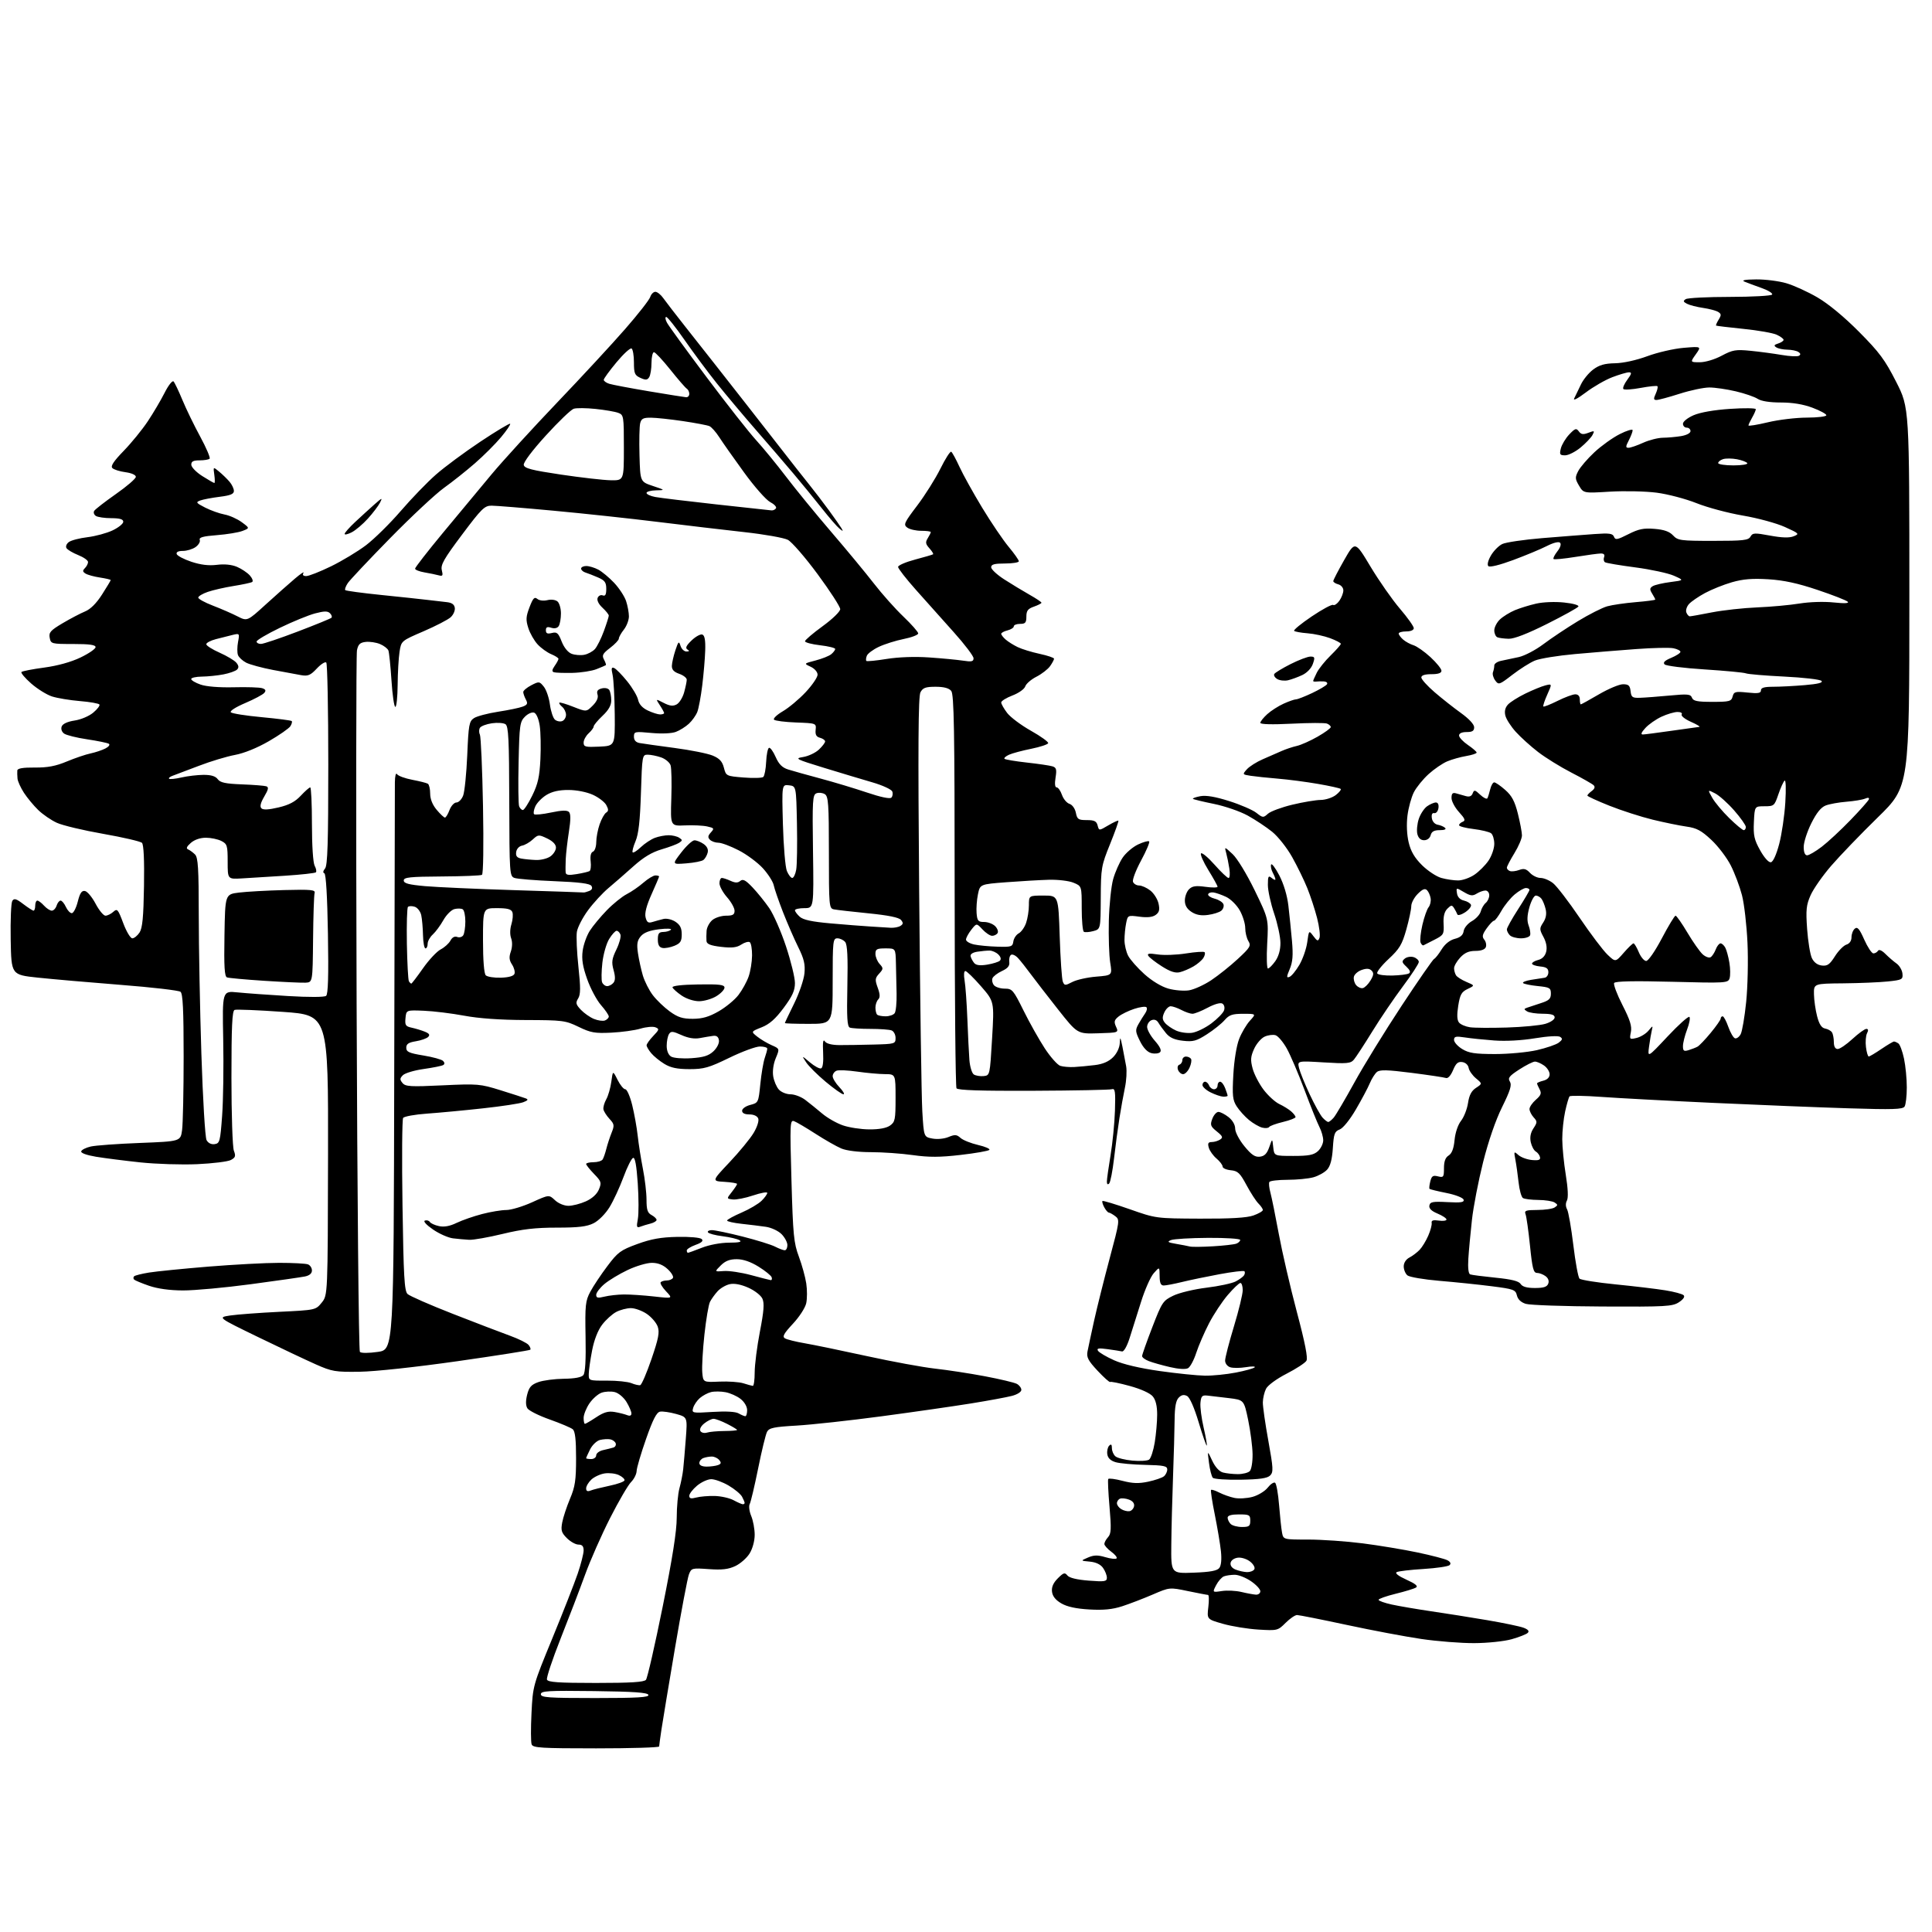 <?xml version="1.0" encoding="UTF-8" standalone="no"?>
<svg 
  version="1.1" 
  xmlns="http://www.w3.org/2000/svg" 
  xmlns:xlink="http://www.w3.org/1999/xlink" 
  xmlns:svg="http://www.w3.org/2000/svg"
  xmlns:rdf="http://www.w3.org/1999/02/22-rdf-syntax-ns#"
  xmlns:cc="http://creativecommons.org/ns#"
  xmlns:dc="http://purl.org/dc/elements/1.1/"
  viewBox="0 0 768 768"
  width="768"
  height="768"
>
<style>svg {background-color: white; }</style>"
<path stroke="none" fill="black" fill-rule="evenodd" d="M236.97,695.00C215.16,695.00 211.86,694.80 211.34,693.43C211.00,692.57 210.98,686.96 211.28,680.97C211.81,670.17 211.89,669.92 219.55,651.29C223.80,640.96 228.34,629.38 229.64,625.57C230.94,621.77 232.00,617.60 232.00,616.32C232.00,614.65 231.43,614.00 229.95,614.00C228.83,614.00 226.76,612.85 225.35,611.44C223.18,609.27 222.90,608.34 223.49,605.20C223.87,603.16 225.27,598.93 226.59,595.78C228.62,590.97 229.00,588.40 229.00,579.65C229.00,572.23 228.62,568.93 227.67,568.15C226.95,567.54 222.82,565.80 218.52,564.27C214.21,562.75 210.22,560.75 209.65,559.83C208.96,558.72 208.93,556.89 209.55,554.41C210.32,551.39 211.18,550.42 214.00,549.41C215.93,548.72 220.48,548.12 224.13,548.08C228.44,548.03 231.15,547.52 231.89,546.63C232.65,545.71 232.95,540.65 232.77,531.38C232.54,518.80 232.71,517.12 234.66,513.47C235.84,511.26 238.88,506.69 241.42,503.32C245.60,497.75 246.69,496.95 253.34,494.52C258.88,492.50 262.76,491.81 269.28,491.68C274.20,491.58 278.34,491.95 278.95,492.55C279.68,493.28 278.95,493.98 276.50,494.86C274.57,495.56 273.00,496.55 273.00,497.06C273.00,497.58 273.21,498.00 273.46,498.00C273.72,498.00 276.21,497.10 279.00,496.00C281.95,494.84 286.47,493.99 289.79,493.98C293.76,493.97 295.05,493.68 294.01,493.03C293.19,492.51 290.14,491.79 287.25,491.42C284.35,491.06 281.73,490.37 281.43,489.88C281.13,489.40 281.84,489.00 283.01,489.00C284.18,489.00 289.68,490.15 295.23,491.56C300.78,492.97 306.58,494.77 308.11,495.56C309.65,496.35 311.37,497.00 311.95,497.00C312.53,497.00 313.00,496.08 313.00,494.95C313.00,493.83 311.95,491.86 310.66,490.57C309.36,489.27 306.58,487.98 304.41,487.67C302.26,487.36 297.91,486.82 294.75,486.48C291.59,486.14 289.01,485.55 289.02,485.18C289.03,484.81 291.61,483.39 294.77,482.03C297.92,480.67 301.51,478.55 302.75,477.32C303.99,476.10 305.00,474.69 305.00,474.20C305.00,473.71 302.47,474.17 299.37,475.21C296.28,476.25 292.64,476.97 291.27,476.80C288.80,476.50 288.80,476.50 290.90,473.84C292.05,472.38 293.00,470.94 293.00,470.64C293.00,470.35 290.74,469.97 287.97,469.80C282.93,469.50 282.93,469.50 290.01,462.00C293.90,457.88 298.20,452.65 299.56,450.38C300.97,448.04 301.77,445.56 301.41,444.63C301.03,443.64 299.64,443.00 297.89,443.00C296.01,443.00 295.00,442.48 295.00,441.53C295.00,440.71 296.44,439.69 298.25,439.22C301.45,438.39 301.51,438.27 302.24,430.94C302.65,426.85 303.44,422.20 303.99,420.60C304.55,419.01 305.00,417.32 305.00,416.85C305.00,416.38 303.68,416.00 302.07,416.00C300.46,416.00 294.98,418.02 289.89,420.50C281.79,424.44 279.83,425.00 274.07,425.00C269.19,424.99 266.63,424.46 264.10,422.92C262.22,421.78 259.88,419.87 258.88,418.67C257.88,417.48 257.05,416.07 257.03,415.55C257.01,415.03 258.20,413.36 259.66,411.83C262.09,409.30 262.16,409.00 260.51,408.36C259.51,407.98 256.85,408.22 254.60,408.90C252.34,409.58 247.12,410.30 243.00,410.50C236.47,410.82 234.79,410.52 230.00,408.19C224.78,405.66 223.71,405.52 209.00,405.48C198.91,405.45 190.36,404.85 184.50,403.75C179.55,402.83 172.35,401.94 168.50,401.79C161.50,401.50 161.50,401.50 161.19,404.72C160.92,407.53 161.22,408.01 163.69,408.53C165.24,408.87 167.58,409.58 168.90,410.12C170.65,410.83 171.00,411.40 170.20,412.20C169.60,412.80 167.39,413.58 165.30,413.92C162.40,414.39 161.50,415.00 161.50,416.49C161.50,418.14 162.59,418.63 168.29,419.57C172.03,420.18 175.55,421.15 176.13,421.73C176.79,422.39 176.82,422.99 176.20,423.37C175.67,423.71 172.18,424.41 168.45,424.94C164.73,425.46 161.00,426.57 160.17,427.40C158.91,428.66 158.88,429.16 160.01,430.52C161.19,431.93 163.18,432.05 175.93,431.44C189.89,430.78 190.85,430.86 199.00,433.40C203.68,434.86 208.18,436.31 209.00,436.63C210.12,437.06 209.87,437.44 208.01,438.15C206.65,438.68 199.45,439.77 192.01,440.58C184.58,441.40 174.56,442.34 169.75,442.68C164.94,443.02 160.66,443.79 160.25,444.40C159.84,445.00 159.72,460.67 160.00,479.21C160.42,507.41 160.75,513.17 162.00,514.38C162.82,515.17 170.93,518.73 180.00,522.27C189.07,525.82 199.30,529.73 202.72,530.97C206.14,532.21 209.47,533.86 210.11,534.63C210.76,535.41 211.06,536.27 210.79,536.54C210.52,536.81 197.52,538.86 181.90,541.09C165.40,543.44 149.10,545.20 143.00,545.29C133.25,545.43 132.00,545.22 125.50,542.34C121.65,540.63 111.30,535.74 102.50,531.46C86.50,523.69 86.50,523.69 91.50,522.93C94.25,522.52 103.03,521.86 111.00,521.47C125.50,520.76 125.50,520.76 127.90,517.80C130.29,514.83 130.29,514.83 130.40,459.18C130.50,403.52 130.50,403.52 112.51,402.24C102.62,401.54 93.96,401.19 93.26,401.45C92.29,401.83 92.00,407.99 92.00,428.40C92.00,443.05 92.43,456.01 92.97,457.42C93.78,459.56 93.59,460.15 91.77,461.12C90.58,461.76 84.55,462.50 78.37,462.78C72.19,463.05 62.04,462.73 55.81,462.07C49.59,461.41 41.67,460.40 38.20,459.83C34.39,459.19 32.05,458.34 32.28,457.66C32.48,457.05 34.19,456.19 36.07,455.76C37.96,455.32 46.76,454.68 55.63,454.34C71.77,453.71 71.77,453.71 72.38,449.22C72.72,446.74 73.00,433.59 73.00,419.98C73.00,401.39 72.69,395.00 71.75,394.25C71.06,393.70 60.38,392.46 48.00,391.50C35.62,390.53 20.78,389.23 15.00,388.62C4.50,387.50 4.50,387.50 4.25,373.50C4.11,365.80 4.40,358.88 4.89,358.12C5.61,357.00 6.44,357.23 9.24,359.37C11.14,360.81 12.98,362.00 13.34,362.00C13.70,362.00 14.00,361.10 14.00,360.00C14.00,358.90 14.38,358.00 14.85,358.00C15.31,358.00 16.50,358.90 17.50,360.00C18.50,361.10 19.88,362.00 20.59,362.00C21.29,362.00 22.15,361.10 22.50,360.00C22.85,358.90 23.56,358.00 24.09,358.00C24.61,358.00 25.56,359.13 26.18,360.50C26.81,361.88 27.87,363.00 28.54,363.00C29.21,363.00 30.28,360.94 30.91,358.43C31.78,354.98 32.48,353.94 33.78,354.19C34.73,354.36 36.62,356.64 38.00,359.25C39.38,361.86 41.14,364.00 41.92,364.00C42.70,364.00 44.10,363.31 45.04,362.47C46.60,361.05 46.91,361.41 48.99,366.97C50.23,370.28 51.85,373.00 52.60,373.00C53.34,373.00 54.63,371.96 55.47,370.69C56.63,368.92 57.04,364.62 57.24,352.25C57.41,341.92 57.12,335.74 56.44,335.05C55.86,334.47 48.93,332.86 41.04,331.47C33.14,330.09 24.84,328.11 22.59,327.07C20.34,326.04 17.01,323.76 15.20,322.00C13.38,320.24 10.83,317.16 9.52,315.15C8.22,313.14 7.06,310.60 6.96,309.50C6.86,308.40 6.82,306.95 6.88,306.28C6.96,305.43 9.13,305.07 13.82,305.11C18.91,305.16 22.14,304.55 26.57,302.70C29.83,301.34 34.08,299.90 36.00,299.50C37.92,299.09 40.58,298.21 41.89,297.53C43.24,296.84 43.83,296.02 43.26,295.66C42.69,295.31 38.81,294.51 34.64,293.89C30.47,293.27 26.35,292.24 25.48,291.61C24.54,290.92 24.15,289.77 24.53,288.77C24.94,287.72 26.84,286.85 29.66,286.42C32.17,286.05 35.43,284.66 37.07,283.28C38.69,281.93 39.79,280.47 39.53,280.06C39.28,279.64 35.79,279.02 31.78,278.69C27.78,278.36 22.78,277.53 20.67,276.85C18.57,276.17 14.84,273.85 12.38,271.69C9.92,269.52 8.19,267.47 8.54,267.13C8.88,266.78 12.96,265.99 17.59,265.37C22.90,264.65 28.25,263.17 32.00,261.37C35.29,259.79 37.98,257.94 37.99,257.25C38.00,256.34 35.56,256.00 29.12,256.00C20.46,256.00 20.22,255.94 19.76,253.53C19.35,251.41 20.07,250.60 24.89,247.74C27.98,245.91 31.99,243.81 33.81,243.06C35.97,242.18 38.33,239.82 40.56,236.33C42.45,233.38 44.00,230.80 44.00,230.59C44.00,230.39 42.09,229.94 39.75,229.58C37.41,229.23 34.83,228.52 34.01,228.01C32.82,227.27 32.77,226.83 33.76,225.84C34.44,225.16 35.00,224.06 35.00,223.41C35.00,222.75 33.24,221.51 31.09,220.65C28.93,219.79 26.84,218.55 26.43,217.89C26.02,217.22 26.43,216.16 27.39,215.46C28.32,214.78 31.65,213.91 34.79,213.54C37.93,213.16 42.41,211.95 44.75,210.84C47.09,209.73 49.00,208.19 49.00,207.41C49.00,206.40 47.66,206.00 44.25,205.98C41.64,205.98 38.88,205.58 38.12,205.10C37.36,204.62 37.06,203.71 37.45,203.08C37.84,202.45 41.72,199.44 46.08,196.38C50.44,193.33 54.00,190.26 54.00,189.55C54.00,188.80 52.28,188.03 49.88,187.71C47.61,187.41 45.27,186.67 44.67,186.07C43.89,185.29 45.14,183.38 49.16,179.24C52.23,176.08 56.53,170.80 58.73,167.50C60.93,164.20 63.95,159.08 65.44,156.13C66.93,153.17 68.53,151.15 68.99,151.63C69.44,152.11 71.03,155.43 72.51,159.00C73.99,162.57 77.18,169.14 79.60,173.59C82.01,178.04 83.69,181.98 83.33,182.34C82.96,182.70 81.17,183.00 79.33,183.00C76.81,183.00 76.01,183.43 76.04,184.75C76.06,185.71 78.03,187.74 80.42,189.25C82.81,190.76 84.96,192.00 85.21,192.00C85.45,192.00 85.45,190.54 85.19,188.75C84.73,185.50 84.73,185.50 87.11,187.48C88.43,188.57 90.28,190.37 91.23,191.48C92.18,192.59 92.97,194.24 92.98,195.13C92.99,196.38 91.64,196.94 87.34,197.48C84.22,197.87 80.74,198.53 79.60,198.95C77.74,199.64 77.93,199.92 81.56,201.78C83.78,202.91 87.23,204.14 89.24,204.52C91.24,204.89 94.33,206.27 96.09,207.57C99.30,209.94 99.30,209.94 96.40,211.05C94.81,211.67 90.21,212.42 86.20,212.73C80.71,213.16 79.03,213.62 79.41,214.62C79.69,215.35 78.93,216.63 77.74,217.47C76.54,218.31 74.27,219.00 72.69,219.00C70.85,219.00 69.98,219.45 70.24,220.25C70.47,220.94 73.09,222.31 76.07,223.31C79.79,224.54 82.98,224.93 86.21,224.53C89.23,224.15 92.10,224.44 94.21,225.33C96.02,226.10 98.32,227.64 99.32,228.76C100.31,229.88 100.73,231.05 100.24,231.35C99.74,231.66 96.42,232.37 92.85,232.94C89.28,233.51 84.67,234.57 82.60,235.28C80.54,235.99 78.83,237.01 78.81,237.54C78.78,238.07 81.40,239.51 84.63,240.75C87.86,241.99 92.25,243.90 94.39,245.00C98.29,246.99 98.29,246.99 105.69,240.24C109.77,236.54 114.96,231.93 117.24,230.00C119.52,228.07 121.04,227.06 120.63,227.75C120.14,228.57 120.52,229.00 121.74,229.00C122.77,229.00 127.18,227.26 131.55,225.14C135.92,223.01 142.20,219.23 145.50,216.73C148.80,214.22 155.01,208.11 159.30,203.13C163.58,198.16 169.88,191.64 173.30,188.65C176.71,185.65 184.64,179.78 190.91,175.60C197.19,171.42 202.54,168.20 202.79,168.46C203.04,168.71 201.41,171.12 199.16,173.81C196.91,176.50 192.24,181.16 188.78,184.17C185.33,187.18 179.80,191.57 176.50,193.93C173.20,196.29 163.59,205.26 155.15,213.86C146.71,222.46 139.11,230.53 138.26,231.78C137.42,233.04 136.96,234.30 137.25,234.58C137.54,234.87 144.01,235.74 151.64,236.52C159.26,237.29 167.53,238.18 170.00,238.48C172.47,238.79 175.85,239.17 177.50,239.35C179.59,239.56 180.59,240.26 180.79,241.63C180.96,242.72 180.21,244.41 179.13,245.38C178.06,246.35 173.20,248.86 168.34,250.96C159.50,254.76 159.50,254.76 158.82,259.13C158.45,261.53 158.11,267.44 158.07,272.25C158.03,277.06 157.62,281.00 157.15,281.00C156.68,281.00 155.99,276.27 155.62,270.50C155.24,264.72 154.69,259.37 154.40,258.59C154.10,257.82 152.59,256.66 151.04,256.01C149.48,255.37 146.93,254.99 145.36,255.17C143.10,255.43 142.38,256.13 141.90,258.50C141.56,260.15 141.50,323.38 141.76,399.00C142.02,474.62 142.60,536.90 143.06,537.40C143.55,537.93 146.48,537.93 150.20,537.40C156.50,536.50 156.50,536.50 156.71,426.00C156.82,365.23 156.94,313.48 156.97,311.00C157.01,308.41 157.36,307.03 157.82,307.74C158.25,308.42 160.98,309.43 163.88,309.98C166.78,310.53 169.57,311.23 170.08,311.55C170.58,311.86 171.00,313.63 171.00,315.48C171.00,317.64 171.93,319.95 173.59,321.92C175.01,323.62 176.49,325.00 176.87,325.00C177.25,325.00 178.07,323.65 178.69,322.00C179.32,320.35 180.55,319.00 181.44,319.00C182.32,319.00 183.53,317.76 184.11,316.25C184.69,314.74 185.42,307.50 185.74,300.17C186.25,288.04 186.50,286.72 188.42,285.46C189.59,284.70 193.90,283.56 198.02,282.92C202.13,282.29 206.53,281.38 207.79,280.89C209.68,280.16 209.89,279.67 209.04,278.07C208.47,277.00 208.00,275.66 208.00,275.09C208.00,274.52 209.44,273.31 211.19,272.40C214.27,270.81 214.45,270.83 216.17,272.96C217.15,274.17 218.25,277.37 218.60,280.06C218.96,282.76 219.87,285.47 220.61,286.09C221.36,286.72 222.66,286.96 223.49,286.64C224.32,286.32 225.00,285.20 225.00,284.15C225.00,283.10 224.31,281.68 223.48,280.98C222.64,280.28 222.13,279.54 222.35,279.32C222.56,279.10 225.07,279.84 227.91,280.97C233.09,283.00 233.09,283.00 235.61,280.49C237.25,278.84 237.92,277.32 237.53,276.11C237.10,274.75 237.55,274.09 239.19,273.66C240.46,273.33 241.76,273.60 242.20,274.29C242.62,274.95 242.98,276.80 242.98,278.38C243.00,280.39 241.94,282.26 239.50,284.56C237.58,286.38 236.00,288.28 236.00,288.78C236.00,289.28 235.10,290.50 234.00,291.50C232.90,292.50 232.00,294.16 232.00,295.20C232.00,296.89 232.68,297.06 238.24,296.80C244.48,296.50 244.48,296.50 244.37,284.00C244.30,277.12 243.92,270.03 243.51,268.24C242.93,265.67 243.06,265.10 244.13,265.55C244.89,265.86 247.21,268.23 249.30,270.81C251.39,273.39 253.35,276.71 253.66,278.19C254.03,279.95 255.36,281.42 257.51,282.44C259.32,283.30 261.52,284.00 262.40,284.00C263.28,284.00 264.00,283.76 264.00,283.46C264.00,283.17 263.24,281.76 262.30,280.34C260.60,277.74 260.60,277.74 263.81,279.40C266.21,280.64 267.51,280.80 268.97,280.02C270.04,279.45 271.38,277.29 271.95,275.24C272.52,273.18 272.99,270.91 272.99,270.20C273.00,269.48 271.65,268.43 270.00,267.85C267.87,267.11 267.02,266.18 267.08,264.65C267.12,263.47 267.75,260.70 268.48,258.50C269.68,254.90 269.88,254.72 270.52,256.75C270.91,257.99 271.97,258.99 272.87,258.98C274.06,258.97 274.16,258.76 273.25,258.17C272.33,257.59 272.79,256.62 274.94,254.56C276.56,253.01 278.48,251.97 279.20,252.25C280.13,252.60 280.47,254.53 280.33,258.63C280.23,261.86 279.69,268.10 279.15,272.50C278.61,276.90 277.73,281.62 277.19,283.00C276.65,284.38 275.15,286.48 273.86,287.68C272.56,288.88 270.23,290.35 268.68,290.93C267.00,291.57 263.07,291.74 258.93,291.36C252.33,290.74 252.00,290.81 252.00,292.84C252.00,294.25 252.75,295.10 254.25,295.37C255.49,295.60 261.72,296.47 268.11,297.32C274.49,298.16 281.33,299.53 283.31,300.36C286.02,301.49 287.12,302.68 287.76,305.18C288.61,308.46 288.70,308.51 295.56,309.07C299.38,309.38 302.91,309.28 303.41,308.86C303.91,308.43 304.43,305.71 304.56,302.82C304.69,299.93 305.21,297.43 305.70,297.27C306.20,297.10 307.39,298.75 308.34,300.92C309.61,303.80 310.96,305.15 313.29,305.88C315.06,306.44 320.84,308.06 326.15,309.48C331.46,310.90 339.76,313.40 344.60,315.03C350.06,316.88 353.75,317.65 354.33,317.07C354.84,316.56 355.01,315.46 354.69,314.63C354.37,313.80 350.82,312.17 346.80,311.00C342.79,309.84 334.11,307.23 327.52,305.21C316.28,301.76 315.77,301.49 319.29,300.92C321.35,300.58 324.16,299.26 325.52,297.98C326.88,296.70 328.00,295.24 328.00,294.73C328.00,294.23 327.09,293.58 325.98,293.28C324.50,292.90 324.03,292.06 324.23,290.13C324.50,287.51 324.47,287.50 316.50,287.20C312.11,287.04 308.14,286.54 307.69,286.09C307.24,285.64 308.83,284.12 311.22,282.72C313.61,281.32 317.69,277.90 320.28,275.13C322.88,272.35 325.00,269.24 325.00,268.20C325.00,267.13 323.82,265.77 322.25,265.04C319.50,263.77 319.50,263.77 324.19,262.55C326.78,261.88 329.59,260.76 330.44,260.05C331.30,259.34 332.00,258.40 332.00,257.98C332.00,257.55 329.30,256.88 326.00,256.50C322.70,256.12 320.00,255.40 320.00,254.91C320.00,254.42 323.15,251.73 327.00,248.93C330.95,246.06 334.00,243.09 334.00,242.13C334.00,241.19 329.96,234.94 325.02,228.25C320.08,221.55 314.75,215.41 313.18,214.59C311.61,213.78 303.84,212.40 295.91,211.53C287.98,210.65 272.50,208.83 261.50,207.47C250.50,206.11 231.82,204.10 220.00,203.01C208.18,201.91 197.11,201.01 195.41,201.01C192.62,201.00 191.44,202.16 183.65,212.56C176.43,222.19 175.10,224.54 175.63,226.67C176.17,228.83 175.98,229.14 174.39,228.70C173.35,228.41 170.81,227.89 168.75,227.54C166.69,227.19 165.00,226.52 165.00,226.05C165.00,225.57 169.97,219.18 176.05,211.84C182.13,204.50 190.86,194.00 195.45,188.50C200.05,183.00 211.77,170.18 221.49,160.00C231.22,149.82 243.37,136.69 248.50,130.80C253.64,124.92 258.13,119.18 258.48,118.05C258.84,116.92 259.76,116.00 260.52,116.00C261.28,116.00 262.72,117.15 263.70,118.56C264.69,119.96 268.65,125.09 272.50,129.96C276.35,134.82 281.56,141.43 284.08,144.65C286.60,147.87 292.22,155.04 296.58,160.59C300.94,166.14 307.43,174.45 311.00,179.06C314.57,183.66 319.32,189.70 321.55,192.47C323.77,195.24 327.40,199.97 329.61,203.00C331.82,206.03 334.02,209.18 334.51,210.00C335.27,211.30 335.16,211.32 333.66,210.10C332.71,209.33 329.59,205.73 326.72,202.10C323.85,198.47 318.81,192.29 315.50,188.37C312.20,184.45 305.43,176.58 300.46,170.87C295.50,165.17 288.52,156.86 284.96,152.41C281.41,147.97 275.63,140.20 272.13,135.16C268.62,130.12 265.35,126.00 264.84,126.00C264.34,126.00 264.46,127.01 265.12,128.25C265.77,129.49 272.87,139.26 280.90,149.96C288.93,160.67 297.78,171.92 300.56,174.96C303.35,178.01 308.71,184.55 312.48,189.50C316.24,194.45 324.34,204.35 330.47,211.50C336.61,218.65 344.24,227.88 347.43,232.00C350.62,236.12 355.88,242.03 359.12,245.11C362.35,248.20 365.00,251.20 365.00,251.79C365.00,252.38 362.41,253.38 359.25,254.01C356.09,254.64 351.63,256.05 349.34,257.13C347.05,258.21 344.90,259.81 344.57,260.69C344.23,261.57 344.15,262.49 344.40,262.73C344.64,262.97 348.27,262.62 352.46,261.94C357.13,261.19 363.66,260.95 369.29,261.34C374.36,261.68 380.41,262.26 382.75,262.61C386.25,263.15 387.00,262.98 387.00,261.67C387.00,260.79 383.45,256.12 379.12,251.29C374.78,246.45 368.03,238.90 364.12,234.50C360.20,230.10 357.00,225.99 357.00,225.36C357.00,224.74 360.04,223.42 363.75,222.44C367.46,221.46 370.68,220.51 370.91,220.34C371.14,220.16 370.48,219.08 369.45,217.95C367.92,216.25 367.80,215.55 368.79,213.96C369.46,212.90 370.00,211.80 370.00,211.51C370.00,211.23 368.29,211.00 366.19,211.00C364.10,211.00 361.60,210.43 360.65,209.73C359.06,208.57 359.40,207.82 364.59,200.98C367.71,196.87 371.86,190.26 373.82,186.31C375.78,182.35 377.72,179.32 378.13,179.58C378.54,179.83 380.01,182.53 381.41,185.58C382.80,188.62 386.86,195.93 390.42,201.81C393.98,207.69 398.72,214.69 400.95,217.36C403.18,220.03 405.00,222.62 405.00,223.11C405.00,223.60 402.52,224.00 399.50,224.00C395.29,224.00 394.00,224.35 394.00,225.49C394.00,226.31 396.36,228.50 399.25,230.35C402.14,232.21 406.64,234.93 409.25,236.41C411.86,237.88 414.00,239.31 414.00,239.59C414.00,239.87 412.65,240.57 411.00,241.15C408.60,241.99 408.00,242.77 408.00,245.10C408.00,247.53 407.59,248.00 405.50,248.00C404.12,248.00 403.00,248.44 403.00,248.98C403.00,249.52 401.88,250.24 400.50,250.59C399.12,250.93 398.00,251.55 398.00,251.95C398.00,252.36 398.79,253.38 399.75,254.22C400.71,255.07 402.85,256.41 404.50,257.21C406.15,258.02 410.09,259.23 413.25,259.91C416.41,260.59 419.00,261.46 419.00,261.85C419.00,262.24 418.30,263.56 417.43,264.79C416.57,266.02 414.13,267.91 412.01,269.00C409.88,270.08 407.88,271.82 407.55,272.86C407.21,273.91 404.96,275.51 402.47,276.46C400.01,277.40 398.00,278.65 398.00,279.24C398.00,279.83 399.06,281.70 400.36,283.41C401.66,285.11 405.92,288.30 409.84,290.50C413.75,292.70 416.82,294.92 416.67,295.42C416.51,295.93 413.49,296.93 409.94,297.65C406.40,298.36 402.43,299.42 401.12,300.01C399.81,300.60 399.00,301.33 399.31,301.64C399.62,301.95 403.62,302.62 408.19,303.13C412.76,303.63 417.34,304.31 418.36,304.63C419.91,305.11 420.12,305.86 419.60,309.10C419.20,311.58 419.36,313.00 420.04,313.00C420.63,313.00 421.57,314.33 422.14,315.96C422.70,317.59 424.05,319.20 425.12,319.54C426.25,319.90 427.33,321.40 427.67,323.08C428.19,325.69 428.66,326.00 432.01,326.00C435.00,326.00 435.88,326.43 436.32,328.13C436.88,330.27 436.88,330.27 440.57,328.09C442.59,326.90 444.40,326.06 444.57,326.24C444.75,326.42 443.26,330.60 441.27,335.53C437.79,344.12 437.63,345.03 437.57,356.92C437.50,369.35 437.50,369.35 434.59,370.13C432.98,370.56 431.30,370.68 430.84,370.40C430.38,370.11 430.00,365.91 430.00,361.06C430.00,352.24 430.00,352.24 426.75,350.90C424.96,350.15 420.59,349.63 417.00,349.72C413.43,349.82 405.79,350.26 400.04,350.70C389.58,351.50 389.58,351.50 388.75,355.50C388.29,357.70 388.05,361.07 388.21,363.00C388.46,366.07 388.84,366.50 391.21,366.50C392.70,366.50 394.66,367.24 395.58,368.15C396.49,369.06 396.93,370.30 396.56,370.90C396.19,371.51 395.21,372.00 394.39,372.00C393.57,372.00 391.85,370.86 390.55,369.46C388.20,366.93 388.20,366.93 386.10,369.60C384.95,371.07 384.00,372.83 384.00,373.51C384.00,374.19 385.46,375.06 387.25,375.45C389.04,375.83 393.20,376.23 396.50,376.32C402.02,376.49 402.53,376.32 402.82,374.25C403.00,373.01 403.96,371.56 404.96,371.02C405.97,370.48 407.29,368.62 407.89,366.87C408.50,365.13 409.00,361.97 409.00,359.85C409.00,356.00 409.00,356.00 414.86,356.00C420.72,356.00 420.72,356.00 421.25,372.25C421.54,381.19 422.10,389.28 422.49,390.23C423.15,391.83 423.41,391.84 426.30,390.34C428.01,389.46 432.28,388.51 435.78,388.23C442.15,387.71 442.15,387.71 441.32,382.61C440.87,379.80 440.63,372.32 440.78,366.00C440.94,359.68 441.72,352.22 442.51,349.44C443.30,346.65 444.99,342.83 446.26,340.94C447.53,339.05 450.29,336.69 452.39,335.69C454.50,334.70 456.48,334.15 456.80,334.47C457.13,334.79 455.69,338.21 453.60,342.07C451.52,345.92 450.07,349.74 450.38,350.54C450.69,351.34 451.79,352.00 452.83,352.00C453.88,352.00 455.88,352.91 457.29,354.01C458.70,355.12 460.16,357.45 460.54,359.19C461.08,361.63 460.82,362.66 459.42,363.68C458.18,364.59 456.10,364.82 452.95,364.40C448.33,363.79 448.29,363.81 447.65,367.02C447.29,368.79 447.00,371.79 447.00,373.67C447.00,375.56 447.66,378.37 448.46,379.92C449.26,381.47 452.16,384.76 454.91,387.23C457.94,389.95 461.68,392.21 464.45,392.99C466.95,393.69 470.65,393.99 472.66,393.67C474.67,393.34 478.62,391.54 481.45,389.67C484.27,387.79 489.04,383.99 492.04,381.21C496.97,376.64 497.38,375.95 496.25,374.09C495.56,372.96 495.00,370.62 495.00,368.90C495.00,367.18 494.03,364.04 492.84,361.92C491.65,359.80 489.22,357.39 487.45,356.55C485.68,355.71 483.40,354.90 482.37,354.76C481.34,354.62 480.39,354.95 480.25,355.50C480.11,356.05 481.29,356.84 482.89,357.25C484.48,357.66 486.03,358.64 486.33,359.43C486.63,360.21 486.25,361.38 485.48,362.02C484.71,362.66 482.32,363.42 480.18,363.70C477.45,364.07 475.48,363.70 473.64,362.50C471.82,361.31 471.00,359.89 471.00,357.96C471.00,356.41 471.74,354.40 472.65,353.50C473.94,352.21 475.34,352.00 479.15,352.52C481.82,352.89 484.00,352.88 484.00,352.49C484.00,352.11 482.36,349.14 480.35,345.89C478.34,342.63 477.03,339.64 477.43,339.23C477.84,338.83 480.27,340.87 482.84,343.77C485.40,346.67 487.90,349.03 488.38,349.02C488.87,349.01 489.00,347.31 488.68,345.25C488.37,343.19 487.79,340.38 487.41,339.00C486.72,336.51 486.73,336.51 489.96,339.50C491.81,341.22 495.56,347.37 498.74,353.89C504.27,365.29 504.27,365.29 503.73,375.14C503.43,380.57 503.57,385.00 504.03,385.00C504.49,385.00 505.79,383.69 506.93,382.10C508.26,380.22 509.00,377.65 508.99,374.85C508.99,372.46 507.86,367.19 506.49,363.15C505.12,359.11 504.00,354.00 504.00,351.78C504.00,348.32 504.21,347.93 505.50,349.00C506.32,349.68 507.00,349.94 507.00,349.56C507.00,349.18 506.52,347.97 505.94,346.88C505.35,345.78 505.05,344.35 505.28,343.69C505.50,343.04 506.97,344.98 508.55,348.00C510.30,351.37 511.69,356.02 512.15,360.00C512.57,363.57 513.21,369.88 513.58,374.00C514.08,379.71 513.88,382.38 512.70,385.19C511.38,388.34 511.36,388.80 512.60,388.32C513.40,388.02 515.16,385.87 516.52,383.55C517.88,381.23 519.29,377.18 519.65,374.55C520.31,369.75 520.31,369.75 522.09,372.12C523.64,374.18 523.96,374.27 524.52,372.82C524.87,371.90 524.44,368.36 523.57,364.95C522.69,361.53 520.94,356.19 519.68,353.07C518.42,349.94 515.72,344.40 513.67,340.74C511.63,337.08 508.06,332.56 505.73,330.67C503.40,328.78 499.02,325.88 496.00,324.21C492.98,322.54 486.93,320.46 482.57,319.57C478.21,318.69 474.45,317.78 474.22,317.55C473.98,317.32 475.30,316.85 477.15,316.50C479.43,316.07 483.09,316.69 488.62,318.44C493.08,319.85 497.94,321.95 499.42,323.11C501.97,325.12 502.19,325.14 504.02,323.48C505.08,322.52 509.45,320.90 513.72,319.88C518.00,318.85 523.08,318.00 525.00,317.99C526.92,317.97 529.62,317.10 530.99,316.05C532.35,315.00 533.23,313.90 532.94,313.61C532.65,313.32 528.61,312.42 523.96,311.62C519.31,310.81 512.12,309.87 508.00,309.53C503.88,309.19 498.99,308.67 497.15,308.39C493.85,307.88 493.83,307.85 495.65,305.81C496.67,304.67 499.52,302.87 502.00,301.80C504.47,300.73 507.85,299.26 509.50,298.52C511.15,297.79 513.85,296.89 515.50,296.52C517.15,296.15 520.86,294.50 523.75,292.85C526.64,291.20 529.00,289.48 529.00,289.03C529.00,288.58 528.31,287.95 527.48,287.63C526.64,287.31 520.34,287.33 513.48,287.68C505.67,288.07 501.00,287.95 501.00,287.34C501.00,286.81 502.24,285.26 503.75,283.89C505.26,282.53 508.20,280.64 510.28,279.71C512.37,278.77 514.57,278.00 515.19,278.00C515.80,278.00 518.69,276.87 521.60,275.50C524.50,274.12 527.16,272.55 527.50,272.00C527.84,271.45 527.30,270.95 526.31,270.88C525.31,270.82 523.94,270.84 523.25,270.93C522.56,271.01 522.00,270.91 522.00,270.70C522.00,270.48 522.65,269.00 523.45,267.40C524.25,265.81 526.72,262.72 528.95,260.55C531.18,258.37 533.00,256.30 533.00,255.93C533.00,255.57 531.09,254.56 528.75,253.69C526.41,252.82 522.37,251.94 519.77,251.74C517.17,251.54 514.77,251.11 514.44,250.78C514.11,250.44 517.26,247.86 521.44,245.04C525.62,242.22 529.45,240.16 529.95,240.47C530.45,240.78 531.57,240.03 532.43,238.79C533.29,237.56 534.00,235.71 534.00,234.68C534.00,233.65 533.10,232.58 532.00,232.29C530.90,232.00 530.00,231.42 530.00,231.00C530.00,230.58 531.95,226.81 534.33,222.63C538.67,215.02 538.67,215.02 544.81,225.26C548.19,230.89 553.44,238.40 556.48,241.95C559.52,245.50 562.00,248.99 562.00,249.70C562.00,250.48 560.79,251.00 559.00,251.00C557.35,251.00 556.00,251.38 556.00,251.85C556.00,252.31 556.79,253.38 557.75,254.23C558.71,255.07 560.58,256.09 561.90,256.50C563.21,256.90 566.25,259.03 568.65,261.24C571.04,263.45 573.00,265.87 573.00,266.63C573.00,267.56 571.72,268.00 569.00,268.00C566.37,268.00 565.00,268.45 565.00,269.31C565.00,270.03 567.36,272.65 570.25,275.14C573.14,277.63 577.86,281.36 580.75,283.43C583.93,285.71 586.00,287.94 586.00,289.09C586.00,290.55 585.28,291.00 583.00,291.00C581.13,291.00 580.00,291.51 580.00,292.37C580.00,293.13 581.57,294.81 583.49,296.12C585.41,297.43 586.99,298.80 586.99,299.16C587.00,299.53 585.13,300.14 582.85,300.53C580.57,300.91 577.19,301.86 575.33,302.64C573.47,303.41 570.13,305.69 567.91,307.70C565.68,309.72 563.03,312.97 562.03,314.94C561.03,316.91 559.88,321.08 559.49,324.22C559.06,327.71 559.24,331.83 559.97,334.88C560.83,338.46 562.32,340.99 565.29,343.94C567.56,346.18 571.01,348.46 572.96,349.00C574.91,349.55 577.90,349.99 579.60,349.99C581.31,350.00 584.22,348.98 586.08,347.73C587.93,346.48 590.48,343.93 591.73,342.08C592.98,340.22 594.00,337.25 594.00,335.47C594.00,333.70 593.44,331.80 592.75,331.25C592.06,330.70 588.91,329.93 585.75,329.55C582.59,329.17 580.00,328.49 580.00,328.04C580.00,327.58 580.67,326.96 581.48,326.65C582.65,326.20 582.33,325.39 579.98,322.82C578.34,321.02 577.00,318.50 577.00,317.21C577.00,315.46 577.44,314.99 578.75,315.35C579.71,315.62 581.46,316.12 582.63,316.45C584.10,316.87 584.96,316.54 585.41,315.38C585.98,313.88 586.30,313.93 588.42,315.93C589.72,317.15 591.00,317.78 591.26,317.33C591.51,316.87 592.02,315.26 592.38,313.75C592.74,312.24 593.46,311.00 593.98,311.00C594.50,311.00 596.47,312.35 598.34,314.00C600.97,316.31 602.13,318.47 603.38,323.45C604.27,327.00 605.00,330.89 605.00,332.09C605.00,333.30 603.65,336.47 602.00,339.15C600.35,341.84 599.00,344.44 599.00,344.93C599.00,345.43 599.56,346.03 600.25,346.27C600.94,346.51 602.58,346.31 603.90,345.83C605.77,345.13 606.71,345.38 608.19,346.97C609.23,348.09 611.12,349.00 612.40,349.00C613.68,349.00 615.92,349.93 617.37,351.08C618.82,352.22 623.58,358.41 627.93,364.83C632.29,371.25 637.27,377.85 639.02,379.50C642.18,382.50 642.18,382.50 645.45,378.75C647.24,376.69 649.00,375.00 649.34,375.00C649.69,375.00 650.63,376.57 651.44,378.50C652.24,380.43 653.57,382.00 654.38,382.00C655.23,382.00 657.89,378.15 660.61,373.00C663.22,368.05 665.67,364.00 666.06,364.00C666.45,364.00 668.58,367.04 670.78,370.75C672.99,374.47 675.71,378.33 676.83,379.35C677.96,380.37 679.38,380.88 680.00,380.50C680.62,380.12 681.53,378.72 682.04,377.40C682.54,376.08 683.40,375.00 683.94,375.00C684.48,375.00 685.34,375.79 685.85,376.75C686.35,377.71 687.08,380.39 687.46,382.71C687.85,385.02 687.88,387.80 687.54,388.88C686.93,390.78 686.17,390.83 664.61,390.27C649.47,389.88 642.10,390.04 641.65,390.75C641.30,391.33 642.78,395.28 644.95,399.53C647.98,405.46 648.76,407.95 648.30,410.27C647.71,413.19 647.79,413.27 650.60,412.59C652.19,412.20 654.32,410.89 655.31,409.69C657.01,407.63 657.10,407.62 656.64,409.50C656.37,410.60 655.87,413.52 655.53,416.00C654.92,420.50 654.92,420.50 662.89,412.01C667.27,407.34 671.18,403.84 671.57,404.24C671.97,404.63 671.55,406.89 670.64,409.26C669.74,411.63 669.00,414.59 669.00,415.85C669.00,417.76 669.37,418.02 671.25,417.45C672.49,417.07 674.08,416.45 674.78,416.07C675.49,415.69 677.85,413.22 680.03,410.58C682.21,407.94 684.00,405.38 684.00,404.89C684.00,404.40 684.35,404.00 684.78,404.00C685.21,404.00 686.22,405.88 687.03,408.18C687.84,410.47 689.03,412.53 689.68,412.74C690.33,412.95 691.35,412.21 691.95,411.10C692.54,409.99 693.53,404.23 694.13,398.29C694.74,392.36 694.98,381.77 694.65,374.77C694.33,367.78 693.35,359.26 692.46,355.85C691.58,352.45 689.59,347.14 688.03,344.06C686.48,340.99 683.00,336.40 680.30,333.88C676.32,330.15 674.45,329.15 670.45,328.59C667.73,328.21 661.67,326.97 657.00,325.84C652.33,324.70 644.56,322.20 639.75,320.28C634.94,318.36 631.00,316.55 631.00,316.26C631.00,315.96 631.79,315.14 632.75,314.43C633.91,313.57 634.16,312.80 633.50,312.15C632.95,311.61 628.96,309.34 624.63,307.11C620.30,304.88 614.35,301.20 611.40,298.92C608.45,296.65 604.47,293.05 602.55,290.92C600.62,288.79 598.76,285.90 598.41,284.48C597.98,282.78 598.31,281.32 599.40,280.11C600.29,279.12 603.40,277.15 606.31,275.73C609.21,274.31 612.80,272.84 614.29,272.46C617.00,271.78 617.00,271.78 615.06,276.12C613.99,278.50 613.29,280.63 613.51,280.84C613.72,281.06 616.26,280.05 619.14,278.62C622.03,277.18 625.20,276.00 626.20,276.00C627.33,276.00 628.00,276.74 628.00,278.00C628.00,279.10 628.18,280.00 628.39,280.00C628.60,280.00 631.86,278.20 635.62,276.00C639.39,273.80 643.68,272.00 645.17,272.00C647.37,272.00 647.93,272.51 648.18,274.75C648.46,277.19 648.89,277.49 652.00,277.38C653.92,277.32 659.20,276.91 663.73,276.49C670.89,275.81 672.03,275.92 672.58,277.35C673.09,278.68 674.67,279.00 680.70,279.00C687.49,279.00 688.24,278.80 688.74,276.88C689.25,274.95 689.80,274.80 694.65,275.30C698.88,275.74 700.00,275.56 700.00,274.43C700.00,273.39 701.31,273.00 704.85,273.00C707.52,273.00 713.16,272.71 717.40,272.35C722.73,271.90 724.78,271.38 724.06,270.66C723.49,270.09 716.83,269.32 709.26,268.95C701.69,268.58 694.83,268.00 694.00,267.66C693.17,267.33 685.81,266.63 677.63,266.11C669.46,265.59 662.29,264.69 661.71,264.11C660.96,263.36 661.73,262.59 664.32,261.51C666.35,260.66 668.00,259.59 668.00,259.11C668.00,258.64 666.74,258.00 665.20,257.69C663.66,257.38 657.02,257.52 650.45,258.01C643.88,258.49 632.91,259.38 626.09,260.00C619.26,260.61 612.08,261.78 610.14,262.59C608.19,263.40 604.17,265.94 601.19,268.24C595.98,272.26 595.72,272.34 594.37,270.49C593.59,269.43 593.19,267.95 593.48,267.20C593.77,266.45 594.00,265.25 594.00,264.53C594.00,263.81 595.24,262.98 596.75,262.68C598.26,262.37 601.40,261.71 603.73,261.20C606.05,260.69 610.46,258.38 613.53,256.06C616.60,253.75 622.76,249.63 627.22,246.93C631.67,244.22 636.94,241.56 638.91,241.01C640.88,240.46 645.99,239.72 650.25,239.36C654.51,239.01 658.00,238.55 658.00,238.34C658.00,238.14 657.44,237.07 656.75,235.96C655.72,234.29 655.76,233.78 656.99,233.01C657.81,232.50 660.96,231.77 663.99,231.38C669.50,230.67 669.50,230.67 665.36,228.84C663.08,227.84 656.20,226.36 650.09,225.55C643.97,224.75 638.54,223.83 638.02,223.51C637.51,223.20 637.34,222.28 637.65,221.47C638.02,220.50 637.58,220.01 636.36,220.02C635.34,220.03 630.80,220.64 626.27,221.38C621.75,222.11 617.83,222.49 617.56,222.22C617.29,221.95 617.96,220.59 619.06,219.19C620.26,217.67 620.69,216.29 620.15,215.75C619.60,215.20 617.51,215.72 614.90,217.05C612.51,218.27 606.51,220.77 601.56,222.61C596.15,224.62 592.19,225.59 591.65,225.05C591.10,224.50 591.51,222.81 592.67,220.82C593.73,218.99 595.76,216.94 597.17,216.26C598.59,215.57 605.76,214.52 613.12,213.91C620.48,213.31 629.76,212.58 633.74,212.30C639.73,211.87 641.08,212.05 641.58,213.36C642.11,214.73 642.86,214.60 647.28,212.36C651.40,210.27 653.37,209.87 657.70,210.23C661.50,210.54 663.63,211.29 665.06,212.83C666.94,214.85 668.01,215.00 680.99,215.00C692.98,215.00 695.03,214.77 695.84,213.32C696.69,211.80 697.45,211.76 703.64,212.91C708.37,213.78 711.28,213.87 713.00,213.18C715.39,212.24 715.24,212.07 709.50,209.48C706.18,207.98 698.73,205.95 692.84,204.95C686.97,203.95 678.67,201.73 674.38,200.01C670.09,198.30 662.96,196.42 658.54,195.85C654.12,195.28 645.77,195.10 639.99,195.44C629.48,196.08 629.48,196.08 627.70,193.07C626.10,190.37 626.07,189.76 627.37,187.25C628.17,185.70 631.05,182.35 633.78,179.80C636.50,177.25 641.04,174.00 643.87,172.57C646.69,171.14 649.00,170.45 649.00,171.03C649.00,171.62 648.31,173.43 647.47,175.05C646.18,177.54 646.17,178.00 647.37,178.00C648.14,178.00 650.74,177.11 653.14,176.02C655.54,174.93 659.08,174.03 661.00,174.01C662.92,173.99 666.19,173.70 668.25,173.36C670.46,172.99 672.00,172.17 672.00,171.37C672.00,170.62 671.33,170.00 670.50,170.00C669.67,170.00 669.00,169.30 669.00,168.44C669.00,167.57 670.86,166.09 673.25,165.05C675.88,163.92 681.41,162.95 687.75,162.53C693.39,162.15 697.98,162.21 697.96,162.67C697.95,163.13 697.29,164.62 696.50,166.00C695.71,167.38 695.05,168.78 695.04,169.11C695.02,169.45 698.49,168.89 702.75,167.87C707.01,166.85 713.99,166.01 718.25,166.01C722.51,166.00 726.00,165.58 726.00,165.07C726.00,164.56 723.51,163.21 720.46,162.07C716.80,160.70 712.56,160.00 707.93,160.00C703.49,160.00 700.12,159.47 698.71,158.55C697.49,157.75 693.57,156.40 690.00,155.56C686.42,154.72 681.70,154.03 679.50,154.03C677.30,154.03 672.00,155.14 667.71,156.51C663.43,157.88 659.28,159.00 658.48,159.00C657.31,159.00 657.25,158.54 658.18,156.50C658.81,155.12 659.11,153.78 658.85,153.52C658.60,153.26 655.60,153.57 652.20,154.20C648.80,154.83 645.71,155.04 645.33,154.66C644.95,154.28 645.64,152.63 646.85,150.99C648.60,148.62 648.75,148.00 647.54,148.00C646.71,148.00 643.74,148.87 640.95,149.93C638.16,150.99 633.39,153.73 630.35,156.03C627.06,158.51 625.21,159.45 625.78,158.35C626.30,157.33 627.49,154.88 628.41,152.91C629.32,150.94 631.52,148.24 633.29,146.91C635.71,145.09 637.85,144.48 642.00,144.40C645.30,144.34 650.44,143.21 654.84,141.59C658.88,140.09 665.37,138.60 669.27,138.27C676.36,137.68 676.36,137.68 674.11,140.84C671.86,144.00 671.86,144.00 675.69,144.00C677.89,144.00 681.59,142.90 684.40,141.40C688.77,139.07 689.99,138.87 695.89,139.45C699.53,139.81 705.10,140.56 708.27,141.10C711.44,141.65 714.53,141.79 715.13,141.42C715.87,140.96 715.78,140.48 714.86,139.89C714.11,139.42 712.15,139.02 710.50,139.00C708.85,138.98 706.88,138.58 706.12,138.09C705.03,137.41 705.19,137.07 706.87,136.54C708.04,136.17 709.00,135.52 709.00,135.09C709.00,134.67 707.76,133.75 706.25,133.05C704.74,132.36 698.77,131.31 693.00,130.73C687.23,130.14 682.36,129.56 682.18,129.43C682.01,129.30 682.46,128.24 683.18,127.07C684.30,125.27 684.27,124.79 683.00,124.00C682.17,123.48 679.48,122.76 677.00,122.40C674.52,122.04 671.65,121.30 670.61,120.76C669.09,119.97 668.99,119.62 670.11,118.91C670.88,118.43 678.79,118.02 687.69,118.02C696.60,118.01 704.14,117.59 704.45,117.09C704.76,116.58 702.87,115.41 700.26,114.49C697.64,113.56 694.60,112.43 693.50,111.97C692.13,111.40 693.58,111.11 698.07,111.07C701.68,111.03 707.08,111.71 710.07,112.58C713.06,113.45 718.65,116.00 722.50,118.25C726.83,120.78 733.13,125.99 739.01,131.92C747.10,140.06 749.31,143.04 753.76,151.80C759.00,162.10 759.00,162.10 759.00,237.38C759.00,312.66 759.00,312.66 746.52,324.86C739.65,331.57 731.27,340.29 727.88,344.22C724.49,348.15 720.82,353.41 719.73,355.89C718.02,359.75 717.82,361.69 718.36,369.31C718.71,374.21 719.56,379.40 720.25,380.86C721.07,382.57 722.46,383.61 724.21,383.81C726.41,384.07 727.35,383.40 729.41,380.14C730.79,377.95 732.84,375.87 733.96,375.51C735.24,375.11 736.00,374.00 736.00,372.56C736.00,371.28 736.59,369.75 737.32,369.15C738.36,368.29 739.16,369.22 741.07,373.52C742.41,376.52 744.04,378.98 744.69,378.99C745.35,379.00 746.17,378.53 746.53,377.95C746.93,377.30 748.06,377.78 749.48,379.20C750.75,380.47 752.73,382.18 753.89,383.00C755.05,383.82 756.11,385.62 756.25,387.00C756.49,389.36 756.15,389.54 750.50,390.14C747.20,390.49 739.21,390.83 732.75,390.89C721.00,391.00 721.00,391.00 721.08,395.25C721.12,397.59 721.69,401.52 722.33,403.99C723.16,407.16 724.09,408.59 725.50,408.86C726.60,409.06 727.83,409.74 728.23,410.37C728.64,410.99 728.98,412.74 728.98,414.25C728.99,416.04 729.53,417.00 730.52,417.00C731.36,417.00 734.00,415.20 736.38,413.00C738.77,410.80 741.25,409.00 741.90,409.00C742.69,409.00 742.78,409.57 742.17,410.75C741.68,411.71 741.49,414.19 741.75,416.25C742.01,418.31 742.51,419.99 742.86,419.98C743.21,419.97 745.48,418.62 747.90,416.98C750.32,415.34 752.57,414.01 752.90,414.02C753.23,414.02 754.01,414.36 754.62,414.77C755.24,415.17 756.25,417.88 756.87,420.80C757.49,423.71 757.99,428.89 757.98,432.30C757.98,435.71 757.58,439.12 757.10,439.87C756.39,441.00 752.41,441.12 734.87,440.57C723.11,440.21 698.88,439.23 681.00,438.41C663.12,437.58 643.10,436.51 636.50,436.03C629.90,435.55 624.24,435.46 623.92,435.83C623.60,436.20 622.81,438.90 622.17,441.83C621.53,444.76 621.01,449.71 621.02,452.83C621.03,455.95 621.66,462.32 622.42,467.00C623.30,472.42 623.47,476.13 622.88,477.23C622.30,478.30 622.33,479.62 622.94,480.73C623.48,481.70 624.59,488.08 625.42,494.91C626.24,501.74 627.35,507.75 627.87,508.27C628.40,508.80 634.85,509.83 642.21,510.56C649.57,511.29 658.46,512.35 661.97,512.92C665.47,513.48 668.76,514.36 669.28,514.88C669.86,515.46 669.14,516.51 667.40,517.66C664.82,519.34 662.25,519.49 637.04,519.36C621.89,519.29 608.16,518.81 606.53,518.30C604.61,517.70 603.36,516.51 602.99,514.94C602.45,512.69 601.70,512.41 592.96,511.30C587.75,510.63 578.43,509.67 572.22,509.15C566.02,508.63 560.28,507.65 559.47,506.98C558.66,506.31 558.00,504.70 558.00,503.41C558.00,502.00 558.89,500.61 560.25,499.90C561.49,499.26 563.31,497.88 564.31,496.84C565.31,495.80 566.85,493.28 567.74,491.23C568.64,489.18 569.25,486.88 569.11,486.13C568.93,485.13 569.70,484.88 571.93,485.20C573.62,485.45 575.00,485.26 575.00,484.78C575.00,484.29 573.40,483.23 571.43,482.41C569.00,481.39 567.98,480.38 568.20,479.21C568.49,477.75 569.55,477.55 575.39,477.86C580.83,478.15 582.15,477.94 581.79,476.86C581.54,476.11 578.51,474.93 574.98,474.23C571.48,473.53 568.46,472.79 568.26,472.59C568.06,472.40 568.20,471.06 568.56,469.63C569.10,467.47 569.63,467.12 571.61,467.62C573.82,468.17 574.00,467.93 574.00,464.35C574.00,461.66 574.57,460.13 575.87,459.32C577.14,458.52 577.88,456.58 578.21,453.18C578.49,450.25 579.55,447.12 580.79,445.54C581.95,444.06 583.19,440.89 583.56,438.47C584.03,435.33 584.93,433.62 586.74,432.44C589.26,430.78 589.26,430.78 586.70,428.64C585.29,427.46 583.99,425.60 583.81,424.50C583.62,423.34 582.56,422.37 581.28,422.19C579.57,421.94 578.75,422.67 577.60,425.43C576.71,427.54 575.58,428.79 574.81,428.52C574.09,428.27 567.95,427.35 561.16,426.48C551.43,425.24 548.50,425.17 547.35,426.13C546.54,426.79 545.27,428.82 544.51,430.63C543.76,432.44 541.27,437.11 538.99,441.01C536.60,445.11 533.88,448.48 532.55,448.98C530.53,449.75 530.19,450.68 529.83,456.37C529.54,460.87 528.84,463.52 527.56,464.94C526.54,466.07 524.08,467.44 522.10,467.99C520.12,468.54 515.49,468.99 511.81,468.99C508.13,469.00 504.88,469.38 504.60,469.84C504.31,470.31 504.50,472.22 505.01,474.09C505.52,475.97 507.02,483.36 508.34,490.51C509.66,497.67 512.88,511.59 515.50,521.45C518.80,533.85 519.97,539.85 519.32,540.93C518.81,541.79 515.26,544.11 511.44,546.07C507.45,548.12 503.97,550.67 503.26,552.07C502.59,553.41 502.01,555.85 502.00,557.50C501.98,559.15 502.96,566.02 504.19,572.76C506.16,583.68 506.24,585.19 504.90,586.53C503.78,587.64 500.76,588.08 493.19,588.21C487.58,588.31 482.59,587.96 482.11,587.44C481.63,586.92 480.94,584.25 480.59,581.50C479.94,576.50 479.94,576.50 481.85,580.60C483.05,583.17 484.66,584.94 486.14,585.34C487.44,585.69 490.10,585.98 492.05,585.99C494.00,585.99 496.14,585.46 496.80,584.80C497.47,584.13 497.96,581.15 497.92,578.05C497.87,575.00 497.08,568.90 496.17,564.50C494.50,556.50 494.50,556.50 488.50,555.77C485.20,555.36 481.38,554.91 480.00,554.77C477.86,554.54 477.46,554.95 477.20,557.61C477.03,559.33 477.60,563.78 478.47,567.51C479.33,571.24 479.89,574.44 479.70,574.63C479.52,574.81 478.08,570.67 476.50,565.42C474.74,559.55 472.96,555.51 471.89,554.94C470.65,554.28 469.68,554.46 468.57,555.57C467.45,556.69 466.98,559.20 466.93,564.32C466.90,568.27 466.61,578.48 466.30,587.00C465.98,595.52 465.67,607.67 465.61,614.00C465.50,625.50 465.50,625.50 474.50,625.16C481.06,624.92 483.82,624.41 484.69,623.30C485.44,622.34 485.68,619.89 485.34,616.64C485.04,613.81 483.94,607.26 482.90,602.08C481.85,596.91 481.18,592.49 481.41,592.26C481.63,592.04 483.09,592.51 484.66,593.31C486.22,594.11 488.92,595.07 490.67,595.44C492.41,595.82 495.65,595.63 497.86,595.04C500.08,594.44 502.80,592.80 503.91,591.39C505.01,589.98 506.34,589.09 506.86,589.41C507.37,589.73 508.09,593.70 508.45,598.24C508.81,602.78 509.34,607.74 509.63,609.25C510.16,612.00 510.16,612.00 520.03,612.00C525.46,612.00 535.21,612.68 541.70,613.51C548.19,614.34 558.00,615.97 563.50,617.13C569.00,618.29 574.34,619.68 575.36,620.22C576.55,620.84 576.87,621.53 576.25,622.15C575.72,622.68 571.06,623.37 565.89,623.69C560.73,624.00 555.92,624.57 555.22,624.94C554.42,625.36 555.86,626.49 559.07,627.94C562.65,629.55 563.80,630.50 562.88,631.07C562.15,631.53 558.50,632.64 554.78,633.55C551.05,634.47 548.00,635.55 548.00,635.95C548.00,636.35 550.36,637.20 553.25,637.83C556.14,638.46 563.23,639.67 569.00,640.52C574.77,641.36 584.79,642.95 591.24,644.05C597.70,645.15 604.19,646.50 605.66,647.06C607.46,647.75 608.00,648.40 607.31,649.09C606.75,649.65 603.87,650.78 600.90,651.62C597.88,652.46 591.30,653.15 586.00,653.17C580.77,653.19 571.33,652.45 565.00,651.52C558.67,650.59 545.29,648.07 535.26,645.91C525.23,643.76 516.38,642.00 515.59,642.00C514.80,642.00 512.75,643.41 511.03,645.13C507.96,648.19 507.76,648.24 500.20,647.78C495.97,647.52 489.63,646.49 486.13,645.49C479.76,643.67 479.76,643.67 480.33,638.83C480.65,636.18 480.59,634.00 480.20,634.00C479.82,634.00 476.22,633.31 472.21,632.48C464.93,630.96 464.93,630.96 458.21,633.86C454.52,635.45 449.08,637.54 446.13,638.50C442.21,639.77 438.65,640.12 433.02,639.79C427.78,639.49 424.18,638.71 421.89,637.37C419.60,636.04 418.40,634.53 418.19,632.72C417.97,630.88 418.69,629.22 420.50,627.41C422.77,625.14 423.28,624.99 424.31,626.27C425.08,627.23 428.09,627.96 432.75,628.32C439.16,628.82 440.00,628.68 440.00,627.16C440.00,626.22 439.32,624.47 438.48,623.28C437.50,621.88 435.66,621.00 433.23,620.77C429.50,620.42 429.50,620.42 432.50,619.14C434.84,618.13 436.35,618.10 439.35,618.99C441.46,619.62 443.49,619.85 443.85,619.49C444.20,619.13 443.26,617.94 441.75,616.84C440.24,615.73 439.00,614.34 439.00,613.75C439.00,613.15 439.66,611.92 440.48,611.03C441.71,609.67 441.80,607.67 441.05,598.99C440.55,593.26 440.32,588.29 440.54,587.93C440.76,587.57 443.32,587.90 446.22,588.66C450.25,589.71 452.67,589.79 456.43,588.99C459.14,588.41 461.96,587.45 462.68,586.85C463.41,586.25 464.00,585.02 464.00,584.13C464.00,582.76 462.59,582.47 455.25,582.31C450.44,582.21 445.15,581.73 443.50,581.25C441.47,580.65 440.39,579.62 440.17,578.07C439.98,576.80 440.32,575.28 440.92,574.68C441.69,573.91 442.00,574.18 442.00,575.68C442.00,576.82 442.64,578.29 443.43,578.94C444.22,579.60 447.26,580.35 450.18,580.62C453.11,580.88 456.07,580.71 456.77,580.23C457.47,579.75 458.48,576.69 459.02,573.43C459.55,570.17 459.99,565.19 459.99,562.36C460.00,558.93 459.42,556.51 458.25,555.10C457.20,553.82 453.57,552.17 449.12,550.95C445.06,549.83 441.55,549.12 441.31,549.35C441.07,549.59 438.83,547.59 436.32,544.91C432.58,540.91 431.86,539.55 432.29,537.27C432.58,535.75 433.77,530.23 434.92,525.00C436.08,519.77 438.87,508.61 441.12,500.19C445.08,485.43 445.16,484.83 443.36,483.47C442.34,482.70 441.18,482.05 440.79,482.03C440.39,482.01 439.57,481.06 438.95,479.91C438.34,478.77 438.02,477.65 438.24,477.42C438.47,477.20 443.34,478.67 449.08,480.68C459.50,484.35 459.50,484.35 477.00,484.43C489.16,484.48 495.64,484.10 498.25,483.17C500.31,482.44 502.00,481.46 502.00,480.99C502.00,480.53 501.21,479.37 500.25,478.42C499.29,477.47 497.15,474.17 495.50,471.09C492.91,466.27 492.06,465.46 489.25,465.19C487.46,465.01 486.00,464.36 486.00,463.72C486.00,463.09 484.91,461.66 483.59,460.54C482.26,459.42 480.88,457.49 480.52,456.25C480.01,454.50 480.27,454.00 481.68,453.98C482.68,453.98 484.18,453.53 485.00,453.00C486.26,452.18 486.05,451.66 483.68,449.75C481.19,447.74 480.99,447.17 481.91,444.74C482.48,443.23 483.58,442.00 484.34,442.00C485.10,442.00 486.92,442.93 488.37,444.07C489.96,445.33 491.00,447.13 491.00,448.65C491.00,450.06 492.61,453.12 494.66,455.63C497.49,459.09 498.89,460.03 500.83,459.80C502.67,459.58 503.65,458.58 504.55,456.00C505.76,452.50 505.76,452.50 506.13,456.00C506.50,459.50 506.50,459.50 514.15,459.50C520.26,459.50 522.21,459.12 523.90,457.60C525.05,456.55 526.00,454.61 526.00,453.30C526.00,451.98 525.31,449.57 524.47,447.95C523.63,446.33 520.97,439.71 518.55,433.25C516.13,426.79 512.96,419.38 511.52,416.80C510.07,414.21 508.06,411.84 507.06,411.52C506.05,411.20 504.10,411.45 502.71,412.08C501.33,412.71 499.44,414.91 498.52,416.96C497.13,420.03 497.03,421.40 497.95,424.80C498.56,427.06 500.53,430.85 502.32,433.21C504.12,435.57 506.92,438.12 508.55,438.88C510.17,439.64 512.29,440.95 513.25,441.79C514.21,442.62 515.00,443.65 515.00,444.06C515.00,444.47 512.75,445.34 510.00,446.00C507.25,446.66 504.77,447.56 504.50,448.01C504.22,448.45 502.99,448.56 501.75,448.25C500.51,447.94 498.15,446.57 496.50,445.22C494.85,443.86 492.65,441.43 491.62,439.82C490.00,437.30 489.81,435.57 490.27,427.20C490.59,421.49 491.54,415.65 492.58,413.00C493.55,410.52 495.48,407.26 496.86,405.75C499.37,403.00 499.37,403.00 494.18,403.00C489.87,403.00 488.61,403.43 486.79,405.53C485.58,406.92 482.42,409.45 479.76,411.15C475.60,413.82 474.28,414.18 470.25,413.72C466.91,413.35 464.98,412.49 463.53,410.74C462.41,409.39 461.05,407.52 460.50,406.58C459.85,405.47 458.88,405.10 457.75,405.54C456.79,405.91 456.00,407.12 456.00,408.22C456.00,409.33 457.38,411.81 459.08,413.74C461.14,416.09 461.82,417.58 461.15,418.25C460.60,418.80 459.04,418.98 457.68,418.63C456.10,418.24 454.48,416.53 453.16,413.86C451.30,410.10 451.24,409.45 452.56,407.10C453.37,405.67 454.57,403.73 455.23,402.80C455.89,401.86 456.11,400.78 455.72,400.39C455.33,400.00 453.14,400.29 450.86,401.05C448.57,401.80 445.78,403.17 444.64,404.09C442.92,405.48 442.75,406.17 443.64,408.13C444.71,410.50 444.71,410.50 436.49,410.75C428.28,411.00 428.28,411.00 420.58,401.25C416.35,395.89 411.45,389.55 409.69,387.17C407.94,384.79 405.70,381.96 404.71,380.88C403.73,379.81 402.47,379.21 401.92,379.55C401.36,379.90 401.04,381.15 401.20,382.34C401.42,383.94 400.67,384.89 398.28,386.00C396.51,386.82 394.82,388.12 394.52,388.88C394.21,389.63 394.48,390.87 395.11,391.63C395.73,392.38 397.66,393.00 399.40,393.00C402.37,393.00 402.81,393.51 406.89,401.75C409.27,406.56 413.07,413.31 415.32,416.75C417.58,420.19 420.34,423.30 421.46,423.68C422.58,424.05 425.07,424.26 427.00,424.16C428.93,424.05 432.62,423.71 435.20,423.39C438.39,423.01 440.72,422.00 442.45,420.28C443.99,418.74 445.05,416.49 445.13,414.61C445.23,411.94 445.38,412.13 446.17,416.00C446.67,418.48 447.34,422.03 447.67,423.89C447.99,425.76 447.77,429.58 447.17,432.39C446.58,435.20 445.59,440.65 444.99,444.50C444.38,448.35 443.41,455.55 442.85,460.50C442.28,465.45 441.41,469.93 440.91,470.45C440.35,471.04 440.00,470.75 440.00,469.70C440.00,468.77 440.66,464.06 441.46,459.25C442.26,454.44 443.05,446.45 443.21,441.50C443.46,433.87 443.27,432.57 442.00,432.98C441.18,433.25 427.10,433.53 410.72,433.60C389.83,433.69 380.73,433.39 380.22,432.61C379.83,432.00 379.50,396.58 379.49,353.89C379.48,289.86 379.24,276.00 378.12,274.64C377.20,273.53 375.18,273.00 371.91,273.00C367.96,273.00 366.86,273.40 365.90,275.18C365.02,276.82 364.90,296.50 365.38,354.43C365.74,396.82 366.30,436.10 366.63,441.73C367.24,451.95 367.24,451.95 370.63,452.59C372.58,452.96 375.32,452.70 377.04,451.98C379.59,450.93 380.32,450.98 381.82,452.34C382.80,453.22 385.94,454.48 388.82,455.15C391.69,455.81 393.70,456.70 393.27,457.11C392.85,457.53 387.71,458.43 381.86,459.10C373.63,460.06 369.33,460.07 362.86,459.17C358.26,458.52 350.77,458.00 346.22,458.00C341.26,458.00 336.55,457.42 334.48,456.56C332.58,455.76 327.98,453.15 324.26,450.75C320.54,448.35 316.70,446.08 315.72,445.71C314.03,445.07 313.97,446.28 314.62,469.27C315.23,490.95 315.54,494.13 317.56,499.52C318.79,502.83 320.12,507.62 320.50,510.18C320.89,512.73 320.88,516.28 320.48,518.07C320.09,519.87 317.71,523.54 315.18,526.23C311.60,530.07 310.91,531.32 312.00,532.00C312.77,532.47 316.35,533.37 319.95,533.98C323.55,534.60 334.69,536.90 344.70,539.09C354.71,541.28 366.86,543.51 371.70,544.05C376.54,544.58 385.42,545.94 391.44,547.07C397.46,548.21 403.19,549.57 404.19,550.10C405.19,550.63 406.00,551.71 406.00,552.50C406.00,553.31 404.38,554.34 402.25,554.89C400.19,555.43 392.88,556.78 386.00,557.89C379.12,559.00 363.15,561.30 350.50,562.99C337.85,564.68 322.64,566.34 316.70,566.69C307.64,567.21 305.75,567.61 304.92,569.15C304.38,570.16 302.78,576.72 301.37,583.74C299.95,590.76 298.44,597.14 298.01,597.91C297.59,598.69 297.86,600.81 298.62,602.63C299.38,604.45 300.00,607.81 300.00,610.10C300.00,612.53 299.16,615.62 297.98,617.53C296.88,619.32 294.33,621.57 292.32,622.52C289.55,623.83 287.03,624.13 281.77,623.75C275.03,623.27 274.83,623.33 273.85,625.88C273.30,627.32 270.82,640.42 268.34,655.00C265.87,669.58 263.44,684.20 262.94,687.50C262.45,690.80 262.03,693.84 262.02,694.25C262.01,694.66 250.74,695.00 236.97,695.00zM236.58,675.00C253.41,675.00 258.07,674.72 257.75,673.75C257.44,672.81 252.02,672.43 236.17,672.23C217.78,672.00 215.00,672.16 215.00,673.48C215.00,674.79 217.94,675.00 236.58,675.00zM236.85,669.00C250.76,669.00 256.03,668.67 256.78,667.75C257.35,667.06 260.33,654.02 263.41,638.77C267.33,619.34 269.00,608.71 269.01,603.27C269.01,599.00 269.50,593.73 270.10,591.57C270.70,589.40 271.37,586.03 271.58,584.07C271.79,582.11 272.26,576.64 272.62,571.92C273.27,563.34 273.27,563.34 268.76,562.07C266.27,561.38 263.40,560.96 262.37,561.16C260.99,561.42 259.53,564.27 256.82,572.00C254.79,577.78 253.10,583.51 253.07,584.75C253.03,585.99 252.04,587.96 250.86,589.14C249.68,590.32 245.94,596.73 242.55,603.39C239.16,610.05 234.66,620.23 232.57,626.00C230.47,631.77 226.09,643.21 222.83,651.42C219.58,659.63 217.15,666.94 217.43,667.67C217.83,668.71 222.04,669.00 236.85,669.00zM499.25,633.90C500.21,633.95 501.00,633.34 501.00,632.54C501.00,631.73 499.32,629.93 497.27,628.54C495.22,627.14 492.33,626.00 490.85,626.00C489.37,626.00 487.44,626.28 486.54,626.62C485.65,626.96 484.25,628.55 483.43,630.14C481.93,633.03 481.93,633.03 485.72,632.46C487.80,632.14 491.30,632.31 493.50,632.84C495.70,633.37 498.29,633.84 499.25,633.90zM495.69,624.94C496.90,624.97 498.21,624.48 498.60,623.84C499.01,623.18 498.31,621.86 496.99,620.79C495.70,619.74 493.51,619.03 492.09,619.20C490.59,619.38 489.38,620.23 489.18,621.25C488.98,622.35 489.73,623.36 491.18,623.94C492.45,624.45 494.49,624.90 495.69,624.94zM493.70,607.00C496.55,607.00 497.00,606.66 497.00,604.50C497.00,602.20 496.63,602.00 492.50,602.00C489.47,602.00 488.00,602.43 488.00,603.30C488.00,604.01 488.54,605.14 489.20,605.80C489.86,606.46 491.88,607.00 493.70,607.00zM448.99,600.72C449.81,600.59 450.63,599.69 450.81,598.73C451.02,597.64 450.28,596.67 448.82,596.13C447.55,595.65 445.94,595.48 445.25,595.74C444.56,596.00 444.00,596.82 444.00,597.56C444.00,598.30 444.79,599.37 445.75,599.93C446.71,600.50 448.17,600.86 448.99,600.72zM295.25,597.96C295.66,597.98 296.00,597.75 296.00,597.43C296.00,597.12 295.54,596.01 294.98,594.97C294.42,593.92 292.02,591.92 289.64,590.53C287.27,589.14 284.16,588.00 282.74,588.00C281.32,588.00 278.77,589.17 277.08,590.59C275.38,592.01 274.00,593.82 274.00,594.61C274.00,595.68 274.69,595.85 276.75,595.30C278.26,594.89 281.58,594.61 284.11,594.67C286.65,594.74 290.02,595.50 291.61,596.36C293.20,597.22 294.84,597.94 295.25,597.96zM234.75,592.52C235.71,592.13 239.11,591.28 242.29,590.61C245.48,589.95 248.16,588.98 248.26,588.45C248.36,587.93 247.33,586.98 245.97,586.35C244.61,585.72 242.07,585.43 240.33,585.71C238.59,585.98 236.22,587.08 235.08,588.14C233.94,589.21 233.00,590.78 233.00,591.65C233.00,592.74 233.53,593.00 234.75,592.52zM280.92,583.00C282.52,583.00 284.56,582.72 285.44,582.38C286.69,581.91 286.79,581.45 285.90,580.38C285.27,579.62 283.95,579.00 282.96,579.00C281.97,579.00 280.45,579.27 279.58,579.61C278.71,579.94 278.00,580.84 278.00,581.61C278.00,582.48 279.09,583.00 280.92,583.00zM235.00,580.00C236.10,580.00 237.00,579.33 237.00,578.52C237.00,577.70 238.24,576.77 239.75,576.44C241.26,576.10 243.10,575.65 243.83,575.42C244.57,575.19 244.98,574.44 244.75,573.75C244.52,573.06 243.55,572.35 242.59,572.16C241.63,571.98 239.79,572.09 238.49,572.41C237.20,572.74 235.44,574.42 234.57,576.15C233.71,577.89 233.00,579.46 233.00,579.65C233.00,579.84 233.90,580.00 235.00,580.00zM281.05,569.48C282.09,569.15 285.20,568.87 287.97,568.85C290.74,568.83 293.00,568.64 293.00,568.42C293.00,568.21 291.22,567.13 289.04,566.02C286.86,564.91 284.44,564.00 283.65,564.00C282.86,564.00 281.20,564.83 279.95,565.84C278.61,566.92 277.99,568.17 278.43,568.88C278.83,569.54 280.02,569.81 281.05,569.48zM232.52,566.00C232.81,566.00 234.83,564.82 237.02,563.37C240.02,561.38 241.79,560.87 244.25,561.28C246.04,561.58 248.29,562.14 249.25,562.52C250.40,562.98 251.00,562.75 251.00,561.86C250.99,561.11 250.11,559.05 249.03,557.28C247.94,555.49 245.87,553.75 244.39,553.38C242.92,553.01 240.56,553.12 239.14,553.62C237.72,554.12 235.54,556.05 234.28,557.91C233.03,559.77 232.00,562.35 232.00,563.65C232.00,564.94 232.23,566.00 232.52,566.00zM296.25,562.97C296.66,562.99 297.00,561.91 297.00,560.57C297.00,559.15 295.92,557.30 294.40,556.10C292.97,554.97 290.27,553.77 288.41,553.42C286.54,553.07 283.94,553.05 282.63,553.38C281.32,553.71 279.34,554.77 278.21,555.74C277.09,556.71 275.89,558.46 275.55,559.64C274.95,561.74 275.11,561.77 283.32,561.26C288.57,560.93 292.42,561.15 293.60,561.84C294.65,562.44 295.84,562.95 296.25,562.97zM254.50,550.62C255.05,550.49 257.06,545.82 258.97,540.26C261.77,532.07 262.25,529.61 261.45,527.35C260.91,525.82 258.95,523.54 257.09,522.28C255.23,521.03 252.40,520.00 250.80,520.00C249.21,520.00 246.60,520.67 245.00,521.50C243.41,522.32 240.88,524.60 239.38,526.57C237.66,528.82 236.19,532.59 235.37,536.82C234.66,540.49 234.06,544.71 234.04,546.18C234.00,548.84 234.04,548.86 241.25,548.82C245.24,548.80 249.62,549.26 251.00,549.83C252.38,550.40 253.95,550.76 254.50,550.62zM299.25,550.91C299.66,550.96 300.00,548.55 300.00,545.55C300.00,542.55 300.93,535.27 302.07,529.36C303.66,521.16 303.89,518.06 303.07,516.25C302.47,514.93 299.98,512.99 297.45,511.87C294.51,510.57 291.90,510.08 290.08,510.48C288.52,510.82 286.35,512.09 285.25,513.30C284.15,514.51 282.79,516.40 282.23,517.50C281.67,518.60 280.68,524.45 280.02,530.50C279.36,536.55 278.98,543.30 279.16,545.50C279.50,549.50 279.50,549.50 286.00,549.21C289.57,549.06 293.85,549.36 295.50,549.88C297.15,550.40 298.84,550.87 299.25,550.91zM479.00,546.85C482.02,546.89 487.54,546.34 491.26,545.62C494.98,544.90 498.36,543.96 498.76,543.54C499.17,543.12 497.61,543.08 495.29,543.47C492.98,543.85 490.17,543.87 489.04,543.51C487.88,543.14 487.00,542.00 487.00,540.85C487.00,539.74 488.57,533.64 490.50,527.29C492.43,520.94 494.00,514.45 494.00,512.87C494.00,511.29 493.59,510.00 493.08,510.00C492.57,510.00 490.32,512.14 488.08,514.75C485.84,517.36 482.49,522.42 480.63,526.00C478.77,529.58 476.48,534.86 475.54,537.74C474.61,540.63 473.13,543.39 472.27,543.87C471.31,544.41 468.50,544.24 465.09,543.44C462.01,542.73 458.26,541.67 456.75,541.09C455.24,540.52 454.00,539.61 454.00,539.07C454.00,538.53 455.82,533.38 458.05,527.61C461.91,517.62 462.30,517.03 466.40,515.05C468.77,513.90 474.71,512.47 479.60,511.88C484.50,511.28 489.71,510.17 491.19,509.40C492.66,508.64 494.17,507.53 494.54,506.94C494.90,506.35 494.96,505.62 494.66,505.33C494.37,505.03 489.93,505.57 484.81,506.51C479.69,507.46 472.96,508.86 469.86,509.62C466.75,510.38 463.49,511.00 462.61,511.00C461.42,511.00 460.99,510.01 460.97,507.25C460.94,503.50 460.94,503.50 458.63,506.12C457.36,507.56 455.07,512.73 453.55,517.62C452.02,522.50 449.98,528.98 449.01,532.00C448.00,535.17 446.73,537.38 446.03,537.22C445.36,537.06 442.75,536.65 440.25,536.31C436.70,535.82 435.86,535.97 436.47,536.95C436.90,537.65 439.79,539.35 442.88,540.73C446.45,542.33 453.05,543.88 461.00,545.01C467.88,545.98 475.98,546.81 479.00,546.85zM240.25,515.44C242.04,514.99 245.53,514.60 248.00,514.57C250.47,514.55 255.88,514.91 260.00,515.37C267.50,516.21 267.50,516.21 264.74,513.29C263.22,511.68 262.28,510.06 262.65,509.68C263.03,509.31 264.13,509.00 265.11,509.00C266.08,509.00 267.16,508.55 267.50,508.00C267.84,507.46 266.90,505.88 265.41,504.50C263.57,502.79 261.56,502.00 259.10,502.00C257.12,502.00 252.80,503.28 249.50,504.85C246.20,506.41 242.04,508.93 240.25,510.43C238.46,511.94 237.00,513.87 237.00,514.71C237.00,515.95 237.64,516.09 240.25,515.44zM72.73,512.97C67.44,512.95 62.61,512.28 59.23,511.11C56.33,510.11 53.67,509.00 53.31,508.65C52.96,508.29 52.96,507.71 53.31,507.35C53.67,507.00 56.33,506.33 59.23,505.86C62.13,505.39 72.75,504.33 82.83,503.50C92.91,502.68 105.59,502.00 111.00,502.00C116.41,502.00 121.55,502.27 122.42,502.61C123.29,502.94 124.00,504.03 124.00,505.03C124.00,506.20 123.03,507.04 121.25,507.41C119.74,507.72 110.05,509.11 99.73,510.49C89.41,511.87 77.26,512.99 72.73,512.97zM610.14,512.00C613.62,512.00 614.95,511.57 615.45,510.28C615.86,509.20 615.46,508.08 614.36,507.28C613.40,506.57 611.87,506.00 610.96,506.00C609.58,506.00 609.11,504.16 608.20,495.21C607.59,489.28 606.80,483.65 606.44,482.71C605.87,481.23 606.50,481.00 611.14,480.98C614.09,480.98 617.17,480.53 618.00,479.98C619.33,479.11 619.33,478.89 618.00,478.02C617.17,477.47 614.25,477.02 611.50,477.00C608.75,476.98 606.00,476.64 605.38,476.23C604.77,475.83 603.99,473.02 603.66,470.00C603.33,466.98 602.76,462.93 602.39,461.00C601.75,457.63 601.80,457.56 603.61,459.16C604.65,460.07 607.08,460.96 609.00,461.13C611.66,461.36 612.42,461.08 612.17,459.97C611.99,459.16 611.23,458.16 610.50,457.74C609.76,457.33 608.87,455.67 608.51,454.06C608.08,452.09 608.42,450.28 609.57,448.54C611.14,446.14 611.14,445.81 609.63,444.15C608.73,443.15 608.00,441.67 608.00,440.85C608.00,440.03 609.14,438.37 610.53,437.16C612.56,435.39 612.85,434.60 612.03,433.05C611.46,431.99 611.00,430.93 611.00,430.67C611.00,430.42 612.12,429.93 613.50,429.59C615.08,429.19 616.00,428.26 616.00,427.04C616.00,425.98 615.00,424.41 613.78,423.56C612.56,422.70 610.93,422.00 610.17,422.00C609.40,422.00 606.61,423.41 603.96,425.12C599.92,427.74 599.31,428.52 600.20,429.95C601.04,431.29 600.37,433.47 597.11,440.08C594.52,445.31 591.66,453.62 589.55,462.00C587.69,469.43 585.68,479.77 585.11,485.00C584.53,490.23 583.89,497.13 583.69,500.34C583.46,503.97 583.73,506.34 584.41,506.59C585.01,506.82 589.54,507.40 594.49,507.90C600.91,508.54 603.76,509.26 604.48,510.40C605.17,511.49 606.96,512.00 610.14,512.00zM306.33,508.87C306.79,508.94 306.98,508.44 306.75,507.75C306.53,507.06 304.18,505.16 301.54,503.52C298.37,501.56 295.41,500.55 292.87,500.55C290.07,500.55 288.30,501.24 286.50,503.05C283.99,505.55 283.99,505.55 287.75,505.26C289.81,505.10 294.65,505.82 298.50,506.86C302.35,507.90 305.88,508.80 306.33,508.87zM482.22,495.42C486.47,495.17 490.63,494.69 491.47,494.37C492.31,494.05 493.00,493.38 493.00,492.89C493.00,492.40 487.26,492.03 480.25,492.07C473.24,492.11 466.60,492.51 465.50,492.95C463.84,493.62 464.19,493.88 467.50,494.45C469.70,494.82 472.18,495.30 473.00,495.51C473.82,495.72 477.98,495.68 482.22,495.42zM186.50,492.84C184.85,492.75 181.96,492.49 180.07,492.26C178.18,492.03 174.60,490.45 172.12,488.74C169.45,486.90 168.14,485.45 168.92,485.19C169.64,484.95 170.52,485.20 170.87,485.75C171.21,486.30 172.85,487.04 174.51,487.40C176.55,487.84 178.81,487.43 181.53,486.11C183.74,485.05 188.30,483.46 191.67,482.59C195.03,481.71 199.35,481.00 201.26,481.00C203.16,481.00 207.76,479.62 211.48,477.94C218.24,474.87 218.24,474.87 220.61,477.10C221.97,478.38 224.26,479.33 225.96,479.33C227.60,479.33 230.72,478.53 232.90,477.55C235.41,476.41 237.30,474.69 238.07,472.83C239.19,470.12 239.05,469.64 236.14,466.65C234.41,464.86 233.00,463.09 233.00,462.70C233.00,462.32 234.32,462.00 235.94,462.00C237.56,462.00 239.19,461.50 239.57,460.88C239.95,460.27 240.61,458.35 241.04,456.63C241.47,454.91 242.41,452.05 243.12,450.28C244.29,447.38 244.20,446.84 242.29,444.78C241.13,443.53 240.04,441.82 239.88,441.00C239.71,440.18 240.22,438.38 240.99,437.00C241.77,435.62 242.68,432.48 243.01,430.00C243.61,425.50 243.61,425.50 245.49,429.25C246.52,431.31 247.91,433.00 248.56,433.00C249.22,433.00 250.45,435.81 251.30,439.25C252.15,442.69 253.14,448.20 253.50,451.50C253.86,454.80 254.80,460.74 255.58,464.71C256.36,468.67 257.00,474.17 257.00,476.92C257.00,480.91 257.41,482.15 259.00,483.00C260.10,483.59 261.00,484.46 261.00,484.93C261.00,485.40 259.92,486.06 258.59,486.39C257.27,486.72 255.44,487.28 254.52,487.63C253.09,488.18 252.95,487.76 253.55,484.60C253.93,482.59 253.91,476.20 253.52,470.42C253.03,463.23 252.44,460.02 251.66,460.28C251.03,460.49 249.30,463.95 247.82,467.97C246.33,471.98 243.85,477.35 242.29,479.89C240.67,482.52 237.96,485.25 235.98,486.25C233.29,487.60 229.97,488.00 221.31,488.00C212.81,488.00 207.66,488.60 199.81,490.50C194.14,491.87 188.15,492.93 186.50,492.84zM85.32,454.81C87.35,454.52 87.55,453.75 88.30,443.50C88.75,437.45 88.94,423.81 88.73,413.19C88.36,393.88 88.36,393.88 94.43,394.49C97.77,394.83 106.80,395.48 114.50,395.94C122.81,396.44 128.96,396.41 129.63,395.87C130.43,395.22 130.64,388.08 130.36,371.23C130.11,356.32 129.58,347.37 128.94,347.15C128.30,346.94 128.40,346.22 129.21,345.25C130.22,344.04 130.50,334.96 130.50,303.93C130.50,282.06 130.14,263.81 129.70,263.37C129.26,262.93 127.57,264.01 125.93,265.76C123.43,268.43 122.43,268.85 119.73,268.39C117.95,268.09 112.90,267.15 108.50,266.31C104.10,265.47 99.32,264.17 97.87,263.43C96.43,262.68 94.95,261.32 94.60,260.40C94.25,259.48 94.26,257.15 94.62,255.22C95.27,251.76 95.24,251.72 92.39,252.41C90.80,252.80 87.81,253.55 85.75,254.09C83.69,254.63 82.00,255.53 82.00,256.09C82.00,256.65 84.38,258.16 87.29,259.45C90.20,260.74 93.20,262.53 93.95,263.44C94.92,264.61 95.01,265.39 94.24,266.16C93.65,266.75 91.21,267.62 88.83,268.08C86.45,268.54 82.59,268.93 80.25,268.96C77.91,268.98 76.00,269.42 76.00,269.92C76.00,270.43 77.69,271.43 79.75,272.14C82.03,272.93 87.17,273.34 92.90,273.20C98.06,273.07 103.15,273.23 104.20,273.56C105.60,274.01 105.83,274.50 105.06,275.43C104.48,276.13 101.05,277.95 97.44,279.49C93.70,281.08 91.25,282.65 91.75,283.15C92.23,283.63 97.77,284.51 104.06,285.09C110.35,285.68 115.70,286.37 115.96,286.63C116.22,286.89 115.98,287.81 115.43,288.68C114.88,289.55 111.02,292.24 106.86,294.64C102.20,297.33 97.01,299.43 93.39,300.10C90.15,300.70 83.67,302.65 79.00,304.45C74.33,306.24 69.65,308.01 68.61,308.38C67.57,308.75 66.94,309.28 67.22,309.56C67.51,309.84 69.71,309.61 72.12,309.06C74.53,308.50 78.48,308.04 80.89,308.02C83.93,308.01 85.67,308.54 86.55,309.74C87.54,311.10 89.65,311.55 96.16,311.80C100.75,311.97 105.11,312.32 105.85,312.56C106.89,312.91 106.71,313.82 105.04,316.65C103.58,319.13 103.22,320.62 103.91,321.31C104.61,322.01 106.79,321.90 110.72,320.97C114.93,319.98 117.33,318.71 119.57,316.30C121.26,314.49 122.95,313.00 123.32,313.00C123.69,313.00 124.00,319.55 124.00,327.57C124.00,336.09 124.45,342.97 125.08,344.15C125.68,345.26 125.90,346.44 125.57,346.76C125.25,347.09 119.70,347.70 113.24,348.12C106.78,348.54 99.03,349.02 96.00,349.19C90.50,349.50 90.50,349.50 90.50,342.54C90.50,336.12 90.31,335.48 88.00,334.30C86.62,333.60 83.86,333.02 81.86,333.01C79.60,333.01 77.33,333.78 75.86,335.06C74.22,336.50 73.88,337.29 74.77,337.65C75.47,337.94 76.70,338.85 77.52,339.66C78.74,340.88 79.00,345.12 79.01,363.82C79.01,376.29 79.48,401.08 80.05,418.90C80.63,436.93 81.54,452.14 82.11,453.21C82.75,454.39 83.96,455.00 85.32,454.81zM345.53,448.95C349.43,448.98 352.34,448.45 353.78,447.44C355.81,446.02 356.00,445.07 356.00,436.44C356.00,427.00 356.00,427.00 351.75,426.98C349.41,426.97 344.49,426.52 340.80,425.99C337.12,425.46 333.41,425.29 332.55,425.62C331.70,425.95 331.00,426.93 331.00,427.80C331.00,428.68 332.21,430.65 333.69,432.20C335.16,433.74 335.88,435.00 335.27,435.00C334.67,435.00 331.49,432.76 328.22,430.02C324.94,427.28 321.44,423.80 320.45,422.28C318.64,419.52 318.64,419.52 321.94,422.30C323.76,423.83 325.76,424.91 326.38,424.71C327.09,424.47 327.39,422.15 327.20,418.41C327.00,414.30 327.20,412.94 327.89,413.95C328.51,414.88 330.62,415.42 333.68,415.44C336.33,415.45 342.44,415.36 347.25,415.23C355.75,415.01 356.00,414.93 356.00,412.61C356.00,411.29 355.29,409.94 354.42,409.61C353.55,409.27 349.76,409.00 346.00,409.00C342.24,409.00 338.56,408.77 337.83,408.49C336.78,408.09 336.57,404.62 336.84,391.95C337.08,380.43 336.84,375.51 335.97,374.46C335.30,373.66 333.91,373.00 332.88,373.00C331.11,373.00 331.00,374.04 331.00,390.00C331.00,407.00 331.00,407.00 321.50,407.00C316.27,407.00 312.00,406.86 312.00,406.69C312.00,406.52 313.65,403.03 315.67,398.94C317.69,394.85 319.54,389.45 319.78,386.94C320.13,383.32 319.61,381.14 317.28,376.44C315.66,373.17 312.94,366.90 311.22,362.50C309.51,358.10 307.86,353.33 307.57,351.90C307.28,350.47 305.34,347.44 303.27,345.16C301.20,342.89 296.87,339.67 293.65,338.02C290.43,336.36 286.81,335.00 285.60,335.00C284.39,335.00 282.87,334.47 282.21,333.81C281.30,332.90 281.38,332.23 282.58,330.91C284.02,329.32 283.90,329.14 281.10,328.52C279.42,328.15 275.45,327.97 272.28,328.11C266.50,328.37 266.50,328.37 266.86,317.33C267.06,311.26 266.93,305.37 266.57,304.23C266.21,303.10 264.52,301.68 262.81,301.08C261.10,300.49 258.70,300.00 257.48,300.00C255.31,300.00 255.26,300.32 254.78,315.25C254.43,326.33 253.84,331.57 252.63,334.40C251.72,336.55 251.21,338.54 251.50,338.83C251.79,339.12 253.25,338.18 254.76,336.74C256.27,335.30 258.77,333.65 260.32,333.06C261.86,332.48 264.34,332.01 265.82,332.02C267.29,332.02 269.18,332.47 270.00,333.02C271.33,333.89 271.33,334.11 270.00,335.01C269.18,335.56 266.02,336.74 263.00,337.63C259.13,338.77 255.80,340.77 251.79,344.37C248.65,347.19 244.19,351.07 241.89,353.00C239.58,354.93 235.93,358.89 233.78,361.80C231.62,364.72 229.62,368.59 229.32,370.40C229.03,372.21 229.30,378.46 229.93,384.30C230.83,392.66 230.81,395.33 229.82,396.91C228.75,398.63 228.91,399.27 230.88,401.38C232.16,402.73 234.50,404.38 236.08,405.03C237.67,405.69 239.65,405.97 240.48,405.65C241.32,405.32 242.00,404.61 242.00,404.07C242.00,403.52 240.61,401.48 238.91,399.55C237.21,397.61 234.74,392.98 233.42,389.26C231.63,384.23 231.17,381.35 231.61,378.00C231.94,375.52 233.22,371.92 234.46,369.99C235.69,368.06 238.74,364.39 241.23,361.83C243.72,359.27 247.27,356.40 249.12,355.45C250.98,354.50 253.98,352.44 255.78,350.86C257.59,349.29 259.73,348.00 260.53,348.00C261.34,348.00 262.00,348.18 262.00,348.41C262.00,348.63 260.65,351.82 259.00,355.49C256.98,359.99 256.21,362.99 256.63,364.67C257.13,366.66 257.69,367.03 259.38,366.50C260.55,366.14 262.51,365.60 263.75,365.30C265.00,365.00 267.11,365.49 268.50,366.41C270.34,367.62 271.00,368.93 271.00,371.40C271.00,374.17 270.49,374.97 268.08,375.97C266.47,376.63 264.34,377.02 263.33,376.82C262.04,376.58 261.50,375.58 261.50,373.49C261.50,371.09 261.93,370.49 263.70,370.47C264.90,370.45 266.25,370.05 266.70,369.58C267.14,369.11 265.04,369.03 262.00,369.40C258.19,369.86 255.95,370.72 254.71,372.19C253.30,373.87 253.06,375.27 253.60,378.91C253.97,381.43 254.85,385.43 255.55,387.80C256.26,390.16 258.04,393.68 259.52,395.61C261.00,397.55 264.03,400.46 266.25,402.07C269.48,404.40 271.34,405.00 275.40,404.99C279.22,404.98 281.81,404.23 285.69,402.01C288.54,400.37 292.08,397.45 293.55,395.52C295.03,393.59 296.84,390.32 297.57,388.25C298.31,386.19 298.93,382.39 298.96,379.81C298.98,377.23 298.56,374.85 298.03,374.52C297.49,374.19 295.98,374.62 294.67,375.48C292.85,376.68 290.93,376.89 286.64,376.39C282.50,375.90 280.96,375.30 280.84,374.11C280.76,373.23 280.78,371.38 280.88,370.00C280.99,368.62 282.01,366.71 283.15,365.75C284.29,364.79 286.75,364.00 288.61,364.00C291.31,364.00 292.00,363.60 292.00,362.03C292.00,360.95 290.65,358.53 289.00,356.65C287.35,354.77 286.00,352.28 286.00,351.12C286.00,349.95 286.43,349.00 286.95,349.00C287.48,349.00 289.04,349.52 290.42,350.15C292.29,351.00 293.29,351.00 294.29,350.17C295.34,349.30 296.42,349.88 299.17,352.78C301.11,354.82 304.09,358.52 305.80,361.00C307.50,363.48 310.50,370.31 312.45,376.20C314.40,382.08 316.00,388.63 316.00,390.76C316.00,393.77 315.01,395.95 311.52,400.65C308.26,405.04 305.88,407.14 302.77,408.37C298.50,410.07 298.50,410.07 301.00,412.06C302.38,413.16 304.95,414.69 306.72,415.47C309.95,416.88 309.95,416.88 308.38,420.64C307.43,422.90 307.03,425.77 307.36,427.83C307.66,429.71 308.68,432.09 309.61,433.12C310.55,434.16 312.63,435.00 314.25,435.00C315.86,435.00 318.52,436.01 320.14,437.25C321.77,438.49 324.77,440.91 326.80,442.63C328.84,444.36 332.52,446.47 335.00,447.33C337.48,448.20 342.21,448.93 345.53,448.95zM528.00,446.00C528.38,446.00 529.36,445.21 530.19,444.25C531.01,443.29 534.70,437.02 538.39,430.32C542.07,423.61 550.52,409.89 557.16,399.82C563.80,389.74 569.62,381.36 570.08,381.18C570.54,381.00 571.88,379.32 573.04,377.44C574.39,375.26 576.30,373.72 578.33,373.20C580.55,372.63 581.60,371.70 581.83,370.10C582.02,368.83 583.48,367.08 585.11,366.16C586.73,365.25 588.31,363.51 588.63,362.29C588.94,361.08 589.83,359.56 590.60,358.92C591.37,358.28 592.00,356.91 592.00,355.88C592.00,354.84 591.32,354.00 590.49,354.00C589.65,354.00 588.09,354.55 587.01,355.23C585.39,356.24 584.49,356.13 581.94,354.62C578.83,352.79 578.83,352.79 579.17,355.10C579.38,356.58 580.37,357.62 581.93,357.99C583.26,358.30 584.53,359.08 584.74,359.71C584.95,360.35 583.89,361.68 582.39,362.67C580.88,363.65 579.50,364.02 579.31,363.48C579.12,362.94 578.54,361.82 578.02,361.00C577.19,359.69 576.86,359.71 575.35,361.22C574.16,362.42 573.69,364.28 573.85,367.27C574.06,371.35 573.86,371.70 570.29,373.52C568.20,374.58 566.22,375.59 565.87,375.77C565.53,375.94 565.00,375.43 564.69,374.64C564.39,373.84 564.72,370.68 565.43,367.61C566.15,364.54 567.25,361.41 567.88,360.65C568.51,359.88 568.88,358.30 568.70,357.12C568.52,355.94 567.87,354.47 567.26,353.86C566.45,353.05 565.46,353.44 563.58,355.33C562.16,356.75 561.00,358.94 561.00,360.21C561.00,361.47 560.11,365.65 559.03,369.50C557.34,375.50 556.33,377.18 551.97,381.24C549.17,383.85 547.14,386.43 547.48,386.96C547.81,387.50 550.52,387.87 553.51,387.79C556.50,387.71 559.46,387.34 560.07,386.95C560.83,386.49 560.49,385.61 559.07,384.28C557.22,382.55 557.13,382.14 558.42,381.06C559.24,380.39 560.83,380.13 561.95,380.48C563.08,380.84 564.00,381.70 564.00,382.39C564.00,383.08 561.16,387.44 557.69,392.07C554.22,396.71 548.74,404.77 545.52,410.00C542.30,415.23 539.00,420.28 538.19,421.23C536.90,422.75 535.44,422.89 526.21,422.32C515.70,421.68 515.70,421.68 516.40,424.59C516.78,426.19 518.68,430.87 520.61,435.00C522.55,439.12 524.85,443.28 525.72,444.25C526.60,445.21 527.62,446.00 528.00,446.00zM486.25,435.94C485.29,435.90 483.04,435.14 481.25,434.25C479.46,433.37 478.00,432.04 478.00,431.32C478.00,430.59 478.46,430.00 479.03,430.00C479.60,430.00 480.32,430.68 480.64,431.50C480.95,432.32 481.84,433.00 482.61,433.00C483.37,433.00 484.00,432.32 484.00,431.50C484.00,430.68 484.46,430.00 485.02,430.00C485.59,430.00 486.49,431.15 487.02,432.57C487.56,433.98 488.00,435.33 488.00,435.57C488.00,435.80 487.21,435.97 486.25,435.94zM391.00,427.76C393.50,427.50 393.50,427.48 394.37,412.81C395.24,398.12 395.24,398.12 389.97,392.06C387.07,388.73 384.27,386.00 383.74,386.00C383.18,386.00 383.06,387.57 383.44,389.75C383.80,391.81 384.29,398.68 384.54,405.00C384.78,411.32 385.15,418.69 385.35,421.36C385.56,424.03 386.35,426.62 387.11,427.12C387.88,427.61 389.62,427.90 391.00,427.76zM470.31,427.00C469.55,427.00 468.65,426.24 468.29,425.31C467.93,424.37 468.16,423.45 468.82,423.23C469.47,423.01 470.00,422.20 470.00,421.42C470.00,420.64 470.65,420.00 471.44,420.00C472.23,420.00 473.14,420.42 473.45,420.93C473.77,421.43 473.50,423.01 472.85,424.43C472.21,425.84 471.06,427.00 470.31,427.00zM274.82,420.65C279.68,420.32 281.71,419.68 283.61,417.90C285.02,416.57 285.96,414.70 285.79,413.54C285.59,412.15 284.86,411.59 283.50,411.77C282.40,411.91 280.02,412.31 278.22,412.65C276.04,413.06 273.57,412.66 270.89,411.45C267.43,409.89 266.72,409.83 265.94,411.06C265.44,411.85 265.02,413.94 265.02,415.70C265.01,417.68 265.67,419.31 266.75,419.99C267.74,420.60 271.23,420.89 274.82,420.65zM594.30,419.00C599.69,419.00 607.18,418.30 610.93,417.45C614.69,416.59 618.60,415.25 619.63,414.47C621.11,413.34 621.23,412.86 620.18,412.17C619.41,411.66 615.28,411.89 610.18,412.73C604.94,413.60 598.53,413.95 594.00,413.61C589.88,413.30 584.59,412.76 582.25,412.39C578.70,411.85 578.00,412.01 578.00,413.38C578.00,414.29 579.46,415.92 581.25,417.01C583.90,418.63 586.29,418.99 594.30,419.00zM473.84,410.56C475.68,410.30 479.15,408.61 481.56,406.80C483.98,404.98 486.23,402.66 486.58,401.63C486.95,400.55 486.66,399.41 485.92,398.95C485.15,398.47 482.80,399.12 480.07,400.58C477.57,401.91 474.84,403.00 474.01,402.99C473.18,402.99 471.21,402.32 469.64,401.49C468.06,400.67 466.14,400.00 465.36,400.00C464.59,400.00 463.45,401.11 462.83,402.47C461.95,404.40 462.01,405.31 463.10,406.62C463.87,407.55 465.85,408.92 467.50,409.66C469.15,410.41 472.00,410.81 473.84,410.56zM599.00,408.46C605.33,408.26 612.19,407.61 614.25,407.00C616.36,406.39 618.00,405.27 618.00,404.45C618.00,403.39 616.73,403.00 613.25,402.98C610.64,402.98 607.84,402.55 607.03,402.04C605.73,401.22 605.73,401.04 607.03,400.58C607.84,400.29 610.30,399.47 612.50,398.77C615.76,397.73 616.50,397.03 616.50,395.00C616.50,392.72 616.04,392.45 611.31,391.98C608.46,391.69 605.82,391.16 605.46,390.79C605.09,390.43 606.53,389.84 608.65,389.50C610.77,389.15 613.17,388.78 614.00,388.67C614.83,388.56 615.50,387.58 615.50,386.49C615.50,384.98 614.72,384.42 612.25,384.19C610.46,384.01 609.00,383.50 609.00,383.05C609.00,382.59 610.12,381.94 611.48,381.59C613.07,381.20 614.21,380.01 614.63,378.33C615.06,376.63 614.67,374.55 613.55,372.46C611.93,369.45 611.92,369.05 613.45,366.72C614.56,365.03 614.87,363.28 614.41,361.36C614.03,359.79 613.28,357.94 612.74,357.25C612.20,356.56 611.19,356.00 610.51,356.00C609.82,356.00 608.68,358.09 607.96,360.64C607.05,363.90 606.96,366.05 607.66,367.91C608.21,369.36 608.47,371.09 608.24,371.77C608.02,372.45 606.39,373.00 604.62,373.00C602.85,373.00 600.86,372.46 600.20,371.80C599.54,371.14 599.00,370.09 599.00,369.46C599.00,368.84 601.02,365.22 603.48,361.41C605.94,357.61 607.97,354.16 607.98,353.75C607.99,353.34 607.36,353.00 606.58,353.00C605.79,353.00 603.78,354.15 602.10,355.57C600.43,356.98 598.06,359.90 596.84,362.07C595.63,364.23 594.30,366.00 593.88,366.00C593.47,366.00 592.16,367.37 590.97,369.04C589.25,371.46 589.06,372.36 590.02,373.52C590.68,374.32 590.96,375.66 590.64,376.49C590.27,377.45 588.76,378.00 586.48,378.00C583.90,378.00 582.22,378.73 580.45,380.65C579.10,382.10 578.01,384.01 578.02,384.90C578.02,385.78 578.38,387.04 578.80,387.71C579.22,388.37 581.08,389.55 582.93,390.33C586.30,391.75 586.30,391.75 583.41,393.13C580.97,394.30 580.38,395.35 579.67,399.81C579.09,403.48 579.19,405.52 579.99,406.49C580.63,407.26 582.58,408.09 584.32,408.35C586.07,408.61 592.67,408.65 599.00,408.46zM352.04,404.00C353.54,404.00 355.16,403.44 355.65,402.75C356.14,402.06 356.48,398.57 356.41,395.00C356.33,391.43 356.21,385.91 356.14,382.75C356.00,377.00 356.00,377.00 352.00,377.00C348.56,377.00 348.00,377.30 348.00,379.17C348.00,380.37 348.74,382.17 349.65,383.17C351.20,384.88 351.19,385.14 349.47,387.04C347.83,388.84 347.77,389.48 348.91,392.64C349.85,395.23 349.90,396.50 349.10,397.30C348.50,397.90 348.00,399.36 348.00,400.53C348.00,401.71 348.30,402.97 348.67,403.33C349.03,403.70 350.55,404.00 352.04,404.00zM277.90,398.00C275.81,398.00 272.90,397.06 270.97,395.75C269.15,394.51 267.51,393.05 267.33,392.50C267.13,391.88 271.02,391.43 277.50,391.33C286.03,391.19 288.00,391.43 288.00,392.60C288.00,393.38 286.54,394.92 284.75,396.01C282.96,397.10 279.88,397.99 277.90,398.00zM541.73,392.79C542.50,392.63 543.88,391.27 544.79,389.77C546.08,387.63 546.18,386.78 545.22,385.82C544.36,384.96 543.22,384.89 541.26,385.58C539.75,386.11 538.37,387.34 538.18,388.32C537.99,389.30 538.39,390.77 539.08,391.59C539.76,392.41 540.95,392.95 541.73,392.79zM241.35,392.00C242.12,392.00 243.25,391.41 243.85,390.68C244.62,389.75 244.64,388.27 243.91,385.63C243.04,382.48 243.21,381.19 245.04,377.42C246.23,374.97 246.94,372.29 246.63,371.48C246.32,370.67 245.64,370.00 245.11,370.00C244.59,370.00 243.26,371.46 242.16,373.25C241.05,375.04 239.84,379.29 239.45,382.71C239.07,386.12 239.02,389.61 239.34,390.46C239.67,391.30 240.57,392.00 241.35,392.00zM121.39,390.63C119.80,390.70 112.42,390.36 105.00,389.88C97.58,389.40 90.93,388.79 90.23,388.53C89.25,388.16 89.01,384.24 89.23,371.77C89.50,355.50 89.50,355.50 95.00,354.81C98.03,354.44 106.12,353.99 113.00,353.81C123.74,353.54 125.44,353.71 125.06,355.00C124.81,355.82 124.54,364.15 124.45,373.50C124.28,390.50 124.28,390.50 121.39,390.63zM163.50,391.00C163.70,391.00 165.79,388.27 168.14,384.92C170.48,381.58 173.65,378.20 175.17,377.41C176.69,376.62 178.44,375.05 179.05,373.91C179.75,372.60 180.73,372.07 181.75,372.46C182.62,372.79 183.71,372.49 184.15,371.78C184.60,371.08 184.98,368.61 184.98,366.31C184.99,364.00 184.52,361.82 183.94,361.46C183.36,361.11 181.88,361.06 180.65,361.37C179.41,361.68 177.43,363.66 176.25,365.77C175.06,367.88 173.17,370.44 172.05,371.46C170.92,372.48 170.00,374.14 170.00,375.15C170.00,376.17 169.61,377.00 169.13,377.00C168.65,377.00 168.21,374.64 168.15,371.75C168.09,368.86 167.77,365.28 167.45,363.80C167.13,362.31 165.96,360.80 164.86,360.45C163.75,360.10 162.55,360.13 162.17,360.51C161.80,360.88 161.61,367.49 161.74,375.18C161.88,382.87 162.24,389.58 162.55,390.08C162.86,390.59 163.29,391.00 163.50,391.00zM199.09,388.65C202.23,388.55 204.17,388.00 204.51,387.11C204.80,386.34 204.37,384.69 203.55,383.43C202.41,381.69 202.29,380.47 203.06,378.26C203.67,376.50 203.72,374.42 203.19,372.98C202.66,371.56 202.70,369.32 203.30,367.39C203.84,365.62 204.01,363.46 203.67,362.59C203.22,361.40 201.66,361.00 197.53,361.00C192.00,361.00 192.00,361.00 192.00,373.80C192.00,381.76 192.42,387.02 193.10,387.70C193.70,388.30 196.40,388.73 199.09,388.65zM469.00,386.47C467.22,386.91 465.17,386.24 461.87,384.14C459.32,382.52 456.90,380.64 456.48,379.96C455.89,379.02 456.78,378.89 460.22,379.41C462.70,379.78 467.77,379.60 471.49,379.00C475.21,378.41 478.52,378.19 478.84,378.51C479.16,378.83 478.95,379.86 478.36,380.80C477.77,381.73 475.99,383.26 474.39,384.18C472.80,385.10 470.38,386.14 469.00,386.47zM392.42,383.46C394.66,383.09 396.93,382.39 397.46,381.89C398.06,381.32 397.84,380.41 396.87,379.44C396.02,378.59 394.47,377.89 393.41,377.87C392.36,377.86 390.15,378.06 388.50,378.32C386.64,378.61 385.63,379.31 385.83,380.14C386.01,380.89 386.65,382.08 387.25,382.81C388.01,383.72 389.59,383.92 392.42,383.46zM354.00,368.80C355.38,368.89 357.15,368.56 357.94,368.06C359.07,367.34 359.12,366.85 358.16,365.69C357.35,364.71 353.11,363.85 345.22,363.06C338.78,362.42 332.60,361.71 331.50,361.49C329.57,361.10 329.50,360.29 329.50,338.91C329.50,319.58 329.29,316.59 327.89,315.70C327.00,315.14 325.50,314.98 324.57,315.34C323.02,315.93 322.89,318.04 323.18,338.50C323.50,361.00 323.50,361.00 319.75,361.00C317.69,361.00 316.00,361.38 316.00,361.85C316.00,362.31 316.86,363.47 317.91,364.42C319.28,365.66 322.74,366.40 330.16,367.06C335.85,367.56 342.98,368.12 346.00,368.30C349.02,368.48 352.62,368.71 354.00,368.80zM232.00,354.77C232.28,354.82 233.27,354.55 234.21,354.18C235.33,353.74 235.64,353.04 235.11,352.17C234.52,351.22 230.36,350.68 220.39,350.28C212.75,349.97 205.60,349.39 204.51,348.99C202.58,348.30 202.51,347.31 202.44,318.56C202.39,293.89 202.13,288.69 200.94,287.89C200.15,287.36 197.71,287.19 195.53,287.51C193.35,287.83 191.21,288.64 190.79,289.30C190.37,289.96 190.35,291.18 190.76,292.00C191.16,292.82 191.72,305.58 192.00,320.35C192.29,336.08 192.12,347.43 191.59,347.76C191.08,348.07 183.88,348.36 175.59,348.41C162.88,348.49 160.50,348.74 160.50,350.00C160.50,351.16 162.45,351.67 169.00,352.26C173.68,352.67 189.65,353.39 204.50,353.85C219.35,354.31 231.72,354.72 232.00,354.77zM314.93,349.00C315.47,349.00 316.18,347.54 316.50,345.75C316.83,343.96 316.96,335.75 316.80,327.50C316.50,312.50 316.50,312.50 313.64,312.17C310.79,311.85 310.79,311.85 311.22,327.67C311.46,336.38 312.17,344.74 312.80,346.25C313.43,347.76 314.39,349.00 314.93,349.00zM229.25,347.47C231.59,347.09 233.88,346.54 234.35,346.27C234.81,345.99 235.02,344.25 234.80,342.41C234.55,340.28 234.88,338.88 235.70,338.56C236.42,338.29 237.01,336.59 237.02,334.78C237.02,332.98 237.63,329.77 238.37,327.65C239.11,325.53 240.27,323.45 240.96,323.03C241.93,322.42 241.95,321.77 241.02,320.04C240.37,318.83 237.96,316.98 235.67,315.94C233.22,314.83 229.23,314.04 226.00,314.03C222.24,314.01 219.47,314.64 217.23,316.00C215.43,317.10 213.45,319.12 212.82,320.50C212.19,321.88 211.96,323.30 212.31,323.65C212.66,324.00 215.69,323.70 219.03,322.99C223.29,322.09 225.42,322.02 226.16,322.76C226.90,323.50 226.89,325.86 226.14,330.66C225.55,334.42 224.99,339.30 224.89,341.50C224.80,343.70 224.78,346.10 224.86,346.84C224.97,347.85 226.04,348.00 229.25,347.47zM272.81,343.20C267.13,343.65 267.13,343.65 270.81,338.87C272.84,336.24 275.19,334.07 276.03,334.04C276.87,334.02 278.51,334.67 279.69,335.49C281.08,336.47 281.64,337.67 281.30,338.96C281.02,340.05 280.27,341.34 279.64,341.84C279.01,342.35 275.94,342.96 272.81,343.20zM703.96,342.76C704.84,342.60 706.14,339.73 707.26,335.49C708.27,331.65 709.37,324.23 709.69,319.00C710.02,313.50 709.90,309.85 709.39,310.32C708.90,310.77 707.79,313.25 706.91,315.82C705.38,320.33 705.18,320.50 701.41,320.50C697.50,320.50 697.50,320.50 697.20,326.77C696.95,332.10 697.32,333.78 699.70,338.04C701.35,340.99 703.10,342.93 703.96,342.76zM213.03,341.86C214.97,341.94 217.56,341.30 218.78,340.44C220.00,339.59 221.00,338.00 221.00,336.93C221.00,335.67 219.74,334.37 217.51,333.30C214.15,331.70 213.93,331.72 211.76,333.72C210.52,334.86 208.60,335.96 207.50,336.16C206.36,336.37 205.37,337.45 205.19,338.68C204.96,340.27 205.49,340.96 207.19,341.29C208.46,341.53 211.09,341.79 213.03,341.86zM718.36,340.00C719.10,340.00 721.72,338.47 724.17,336.60C726.62,334.73 731.74,329.97 735.56,326.02C739.38,322.08 742.67,318.36 742.89,317.77C743.14,317.07 742.61,316.96 741.39,317.47C740.35,317.91 737.02,318.46 734.00,318.70C730.98,318.94 727.27,319.61 725.77,320.18C723.88,320.90 722.11,323.09 720.02,327.27C718.36,330.60 717.00,334.82 717.00,336.66C717.00,338.80 717.49,340.00 718.36,340.00zM566.11,334.00C564.75,334.00 563.83,333.17 563.42,331.55C563.09,330.21 563.34,327.51 563.98,325.56C564.63,323.60 566.12,321.33 567.30,320.50C568.48,319.68 570.05,319.00 570.79,319.00C571.62,319.00 572.01,319.86 571.80,321.25C571.61,322.49 570.87,323.38 570.15,323.23C569.32,323.05 568.97,323.77 569.18,325.22C569.37,326.54 570.33,327.63 571.50,327.84C572.60,328.03 573.93,328.60 574.45,329.10C575.03,329.64 574.19,330.00 572.32,330.00C570.07,330.00 569.09,330.55 568.71,332.00C568.40,333.19 567.35,334.00 566.11,334.00zM693.16,330.00C693.62,330.00 694.00,329.43 694.00,328.73C694.00,328.04 691.93,325.10 689.40,322.21C686.87,319.31 683.45,316.25 681.80,315.39C678.79,313.84 678.79,313.84 680.65,317.14C681.67,318.95 684.71,322.59 687.41,325.22C690.10,327.85 692.69,330.00 693.16,330.00zM207.85,322.00C208.35,322.00 210.03,319.41 211.58,316.25C213.84,311.65 214.48,308.76 214.82,301.79C215.05,297.01 214.93,291.02 214.55,288.49C214.15,285.80 213.23,283.64 212.35,283.30C211.50,282.98 209.88,283.68 208.67,284.89C206.66,286.90 206.47,288.23 206.15,303.03C205.95,311.82 206.05,319.68 206.36,320.51C206.68,321.33 207.35,322.00 207.85,322.00zM653.08,291.97C653.86,291.95 659.00,291.28 664.50,290.49C670.00,289.69 674.95,289.00 675.50,288.95C676.05,288.90 674.56,288.00 672.18,286.94C669.81,285.89 668.15,284.57 668.49,284.01C668.85,283.44 668.12,283.01 666.81,283.02C665.54,283.03 662.70,283.87 660.50,284.89C658.30,285.91 655.41,287.92 654.08,289.37C652.43,291.16 652.11,291.99 653.08,291.97zM512.00,270.42C510.62,270.73 508.70,270.51 507.73,269.93C506.75,269.35 506.23,268.44 506.55,267.92C506.88,267.39 509.80,265.62 513.04,263.98C516.29,262.34 519.83,261.00 520.92,261.00C522.67,261.00 522.78,261.34 521.88,263.92C521.28,265.65 519.56,267.45 517.68,268.34C515.93,269.17 513.38,270.10 512.00,270.42zM227.56,267.48C224.14,267.55 220.82,267.44 220.17,267.22C219.33,266.94 219.43,266.23 220.50,264.69C221.33,263.52 222.00,262.26 222.00,261.90C222.00,261.54 220.70,260.71 219.12,260.05C217.53,259.39 215.11,257.65 213.74,256.18C212.36,254.70 210.69,251.78 210.02,249.67C208.98,246.43 209.05,245.15 210.49,241.38C211.87,237.76 212.46,237.14 213.59,238.07C214.37,238.73 216.10,238.94 217.58,238.57C219.07,238.19 220.79,238.41 221.60,239.08C222.37,239.72 222.99,241.88 222.98,243.87C222.98,245.87 222.58,248.11 222.11,248.86C221.57,249.71 220.46,249.96 219.12,249.54C217.54,249.04 217.00,249.29 217.00,250.54C217.00,251.80 217.58,252.07 219.36,251.63C221.38,251.12 221.93,251.59 223.27,255.01C224.21,257.41 225.78,259.35 227.22,259.89C228.53,260.39 230.79,260.57 232.24,260.29C233.69,260.02 235.60,258.99 236.48,258.02C237.36,257.05 238.96,253.84 240.04,250.89C241.12,247.94 242.00,245.16 242.00,244.72C242.00,244.27 240.87,242.86 239.48,241.57C237.96,240.16 237.21,238.63 237.57,237.68C237.90,236.83 238.80,236.37 239.58,236.67C240.62,237.07 241.00,236.38 241.00,234.09C241.00,231.52 240.42,230.72 237.75,229.56C235.96,228.78 233.71,227.90 232.75,227.60C231.79,227.31 231.00,226.60 231.00,226.03C231.00,225.46 231.92,225.00 233.05,225.00C234.18,225.00 236.31,225.64 237.80,226.42C239.28,227.20 242.13,229.56 244.12,231.67C246.11,233.78 248.24,237.03 248.87,238.90C249.49,240.77 250.00,243.52 250.00,245.01C250.00,246.51 249.10,248.87 248.00,250.27C246.90,251.67 246.00,253.28 246.00,253.86C246.00,254.43 244.43,256.09 242.52,257.55C239.57,259.81 239.20,260.51 240.10,262.19C240.68,263.28 241.01,264.28 240.83,264.41C240.65,264.55 238.99,265.26 237.14,265.99C235.29,266.73 230.98,267.40 227.56,267.48zM103.75,255.97C104.71,255.96 111.27,253.75 118.33,251.06C125.39,248.37 131.43,245.90 131.76,245.57C132.10,245.24 131.83,244.43 131.18,243.78C130.26,242.86 128.91,242.87 125.24,243.84C122.63,244.53 116.34,247.10 111.25,249.57C106.16,252.03 102.00,254.48 102.00,255.02C102.00,255.56 102.79,255.99 103.75,255.97zM599.77,253.92C597.97,253.88 595.94,253.62 595.25,253.34C594.56,253.06 594.00,251.82 594.00,250.59C594.00,249.36 595.02,247.39 596.26,246.22C597.51,245.05 600.17,243.41 602.17,242.57C604.18,241.73 608.00,240.55 610.66,239.95C613.41,239.32 618.20,239.13 621.76,239.51C625.31,239.88 627.76,240.57 627.43,241.11C627.11,241.64 621.49,244.75 614.94,248.03C607.24,251.89 601.87,253.97 599.77,253.92zM671.72,245.00C672.15,245.00 676.10,244.29 680.50,243.43C684.90,242.57 693.00,241.68 698.50,241.45C704.00,241.22 711.58,240.53 715.34,239.91C719.27,239.27 725.03,239.08 728.84,239.48C733.24,239.94 735.16,239.84 734.50,239.19C733.95,238.64 728.55,236.53 722.50,234.50C714.58,231.84 709.10,230.65 702.94,230.27C696.56,229.88 692.88,230.18 688.44,231.46C685.18,232.40 680.37,234.33 677.77,235.74C675.17,237.14 672.30,239.11 671.40,240.11C670.50,241.11 670.02,242.62 670.35,243.46C670.67,244.31 671.29,245.00 671.72,245.00zM139.83,211.59C138.27,212.39 137.00,212.68 137.00,212.23C137.00,211.78 138.91,209.63 141.25,207.44C143.59,205.26 147.02,202.13 148.88,200.48C151.91,197.81 152.13,197.74 151.05,199.84C150.38,201.12 148.22,203.97 146.24,206.15C144.27,208.34 141.38,210.79 139.83,211.59zM306.69,202.89C307.35,202.95 308.15,202.57 308.47,202.04C308.80,201.52 307.75,200.41 306.14,199.57C304.54,198.74 299.86,193.44 295.76,187.78C291.65,182.13 287.21,175.82 285.90,173.77C284.58,171.72 282.82,169.75 282.00,169.39C281.18,169.03 276.45,168.14 271.50,167.40C266.55,166.67 260.82,166.05 258.77,166.04C255.72,166.01 254.94,166.41 254.48,168.25C254.17,169.49 254.05,175.22 254.21,181.00C254.50,191.50 254.50,191.50 259.50,193.17C264.50,194.84 264.50,194.84 260.75,194.92C258.69,194.96 257.00,195.43 257.00,195.95C257.00,196.48 258.56,197.20 260.47,197.56C262.38,197.92 273.29,199.24 284.72,200.50C296.15,201.76 306.04,202.84 306.69,202.89zM242.75,190.91C248.00,191.00 248.00,191.00 248.00,177.98C248.00,165.38 247.93,164.92 245.75,164.11C244.51,163.64 240.48,162.95 236.78,162.56C233.08,162.17 229.17,162.13 228.08,162.48C226.99,162.82 222.00,167.61 216.99,173.12C211.55,179.10 208.01,183.81 208.20,184.82C208.46,186.18 211.31,186.91 223.01,188.66C230.98,189.84 239.86,190.86 242.75,190.91zM689.06,185.00C692.39,185.00 694.87,184.60 694.57,184.11C694.27,183.63 692.42,182.93 690.47,182.56C688.51,182.19 686.03,182.17 684.96,182.51C683.88,182.86 683.00,183.55 683.00,184.07C683.00,184.58 685.73,185.00 689.06,185.00zM622.16,181.00C620.07,181.00 619.86,180.67 620.46,178.25C620.84,176.74 622.34,174.24 623.80,172.70C626.14,170.25 626.60,170.10 627.61,171.48C628.51,172.71 629.32,172.83 631.40,172.04C633.83,171.11 633.97,171.19 633.03,172.94C632.47,173.98 630.33,176.23 628.28,177.92C626.22,179.61 623.47,181.00 622.16,181.00zM272.75,157.91C273.44,157.96 274.00,157.35 274.00,156.56C274.00,155.77 273.55,154.84 272.99,154.49C272.44,154.15 269.49,150.75 266.45,146.94C263.40,143.12 260.48,140.00 259.96,140.00C259.43,140.00 258.99,141.91 258.98,144.25C258.98,146.59 258.56,149.15 258.06,149.94C257.32,151.11 256.65,151.16 254.57,150.21C252.31,149.19 252.00,148.44 252.00,144.08C252.00,141.35 251.58,138.86 251.06,138.53C250.54,138.21 247.84,140.69 245.06,144.03C242.28,147.37 240.00,150.50 240.00,150.98C240.00,151.47 240.98,152.18 242.18,152.56C243.37,152.94 250.46,154.28 257.93,155.54C265.39,156.79 272.06,157.86 272.75,157.91z" />

</svg>